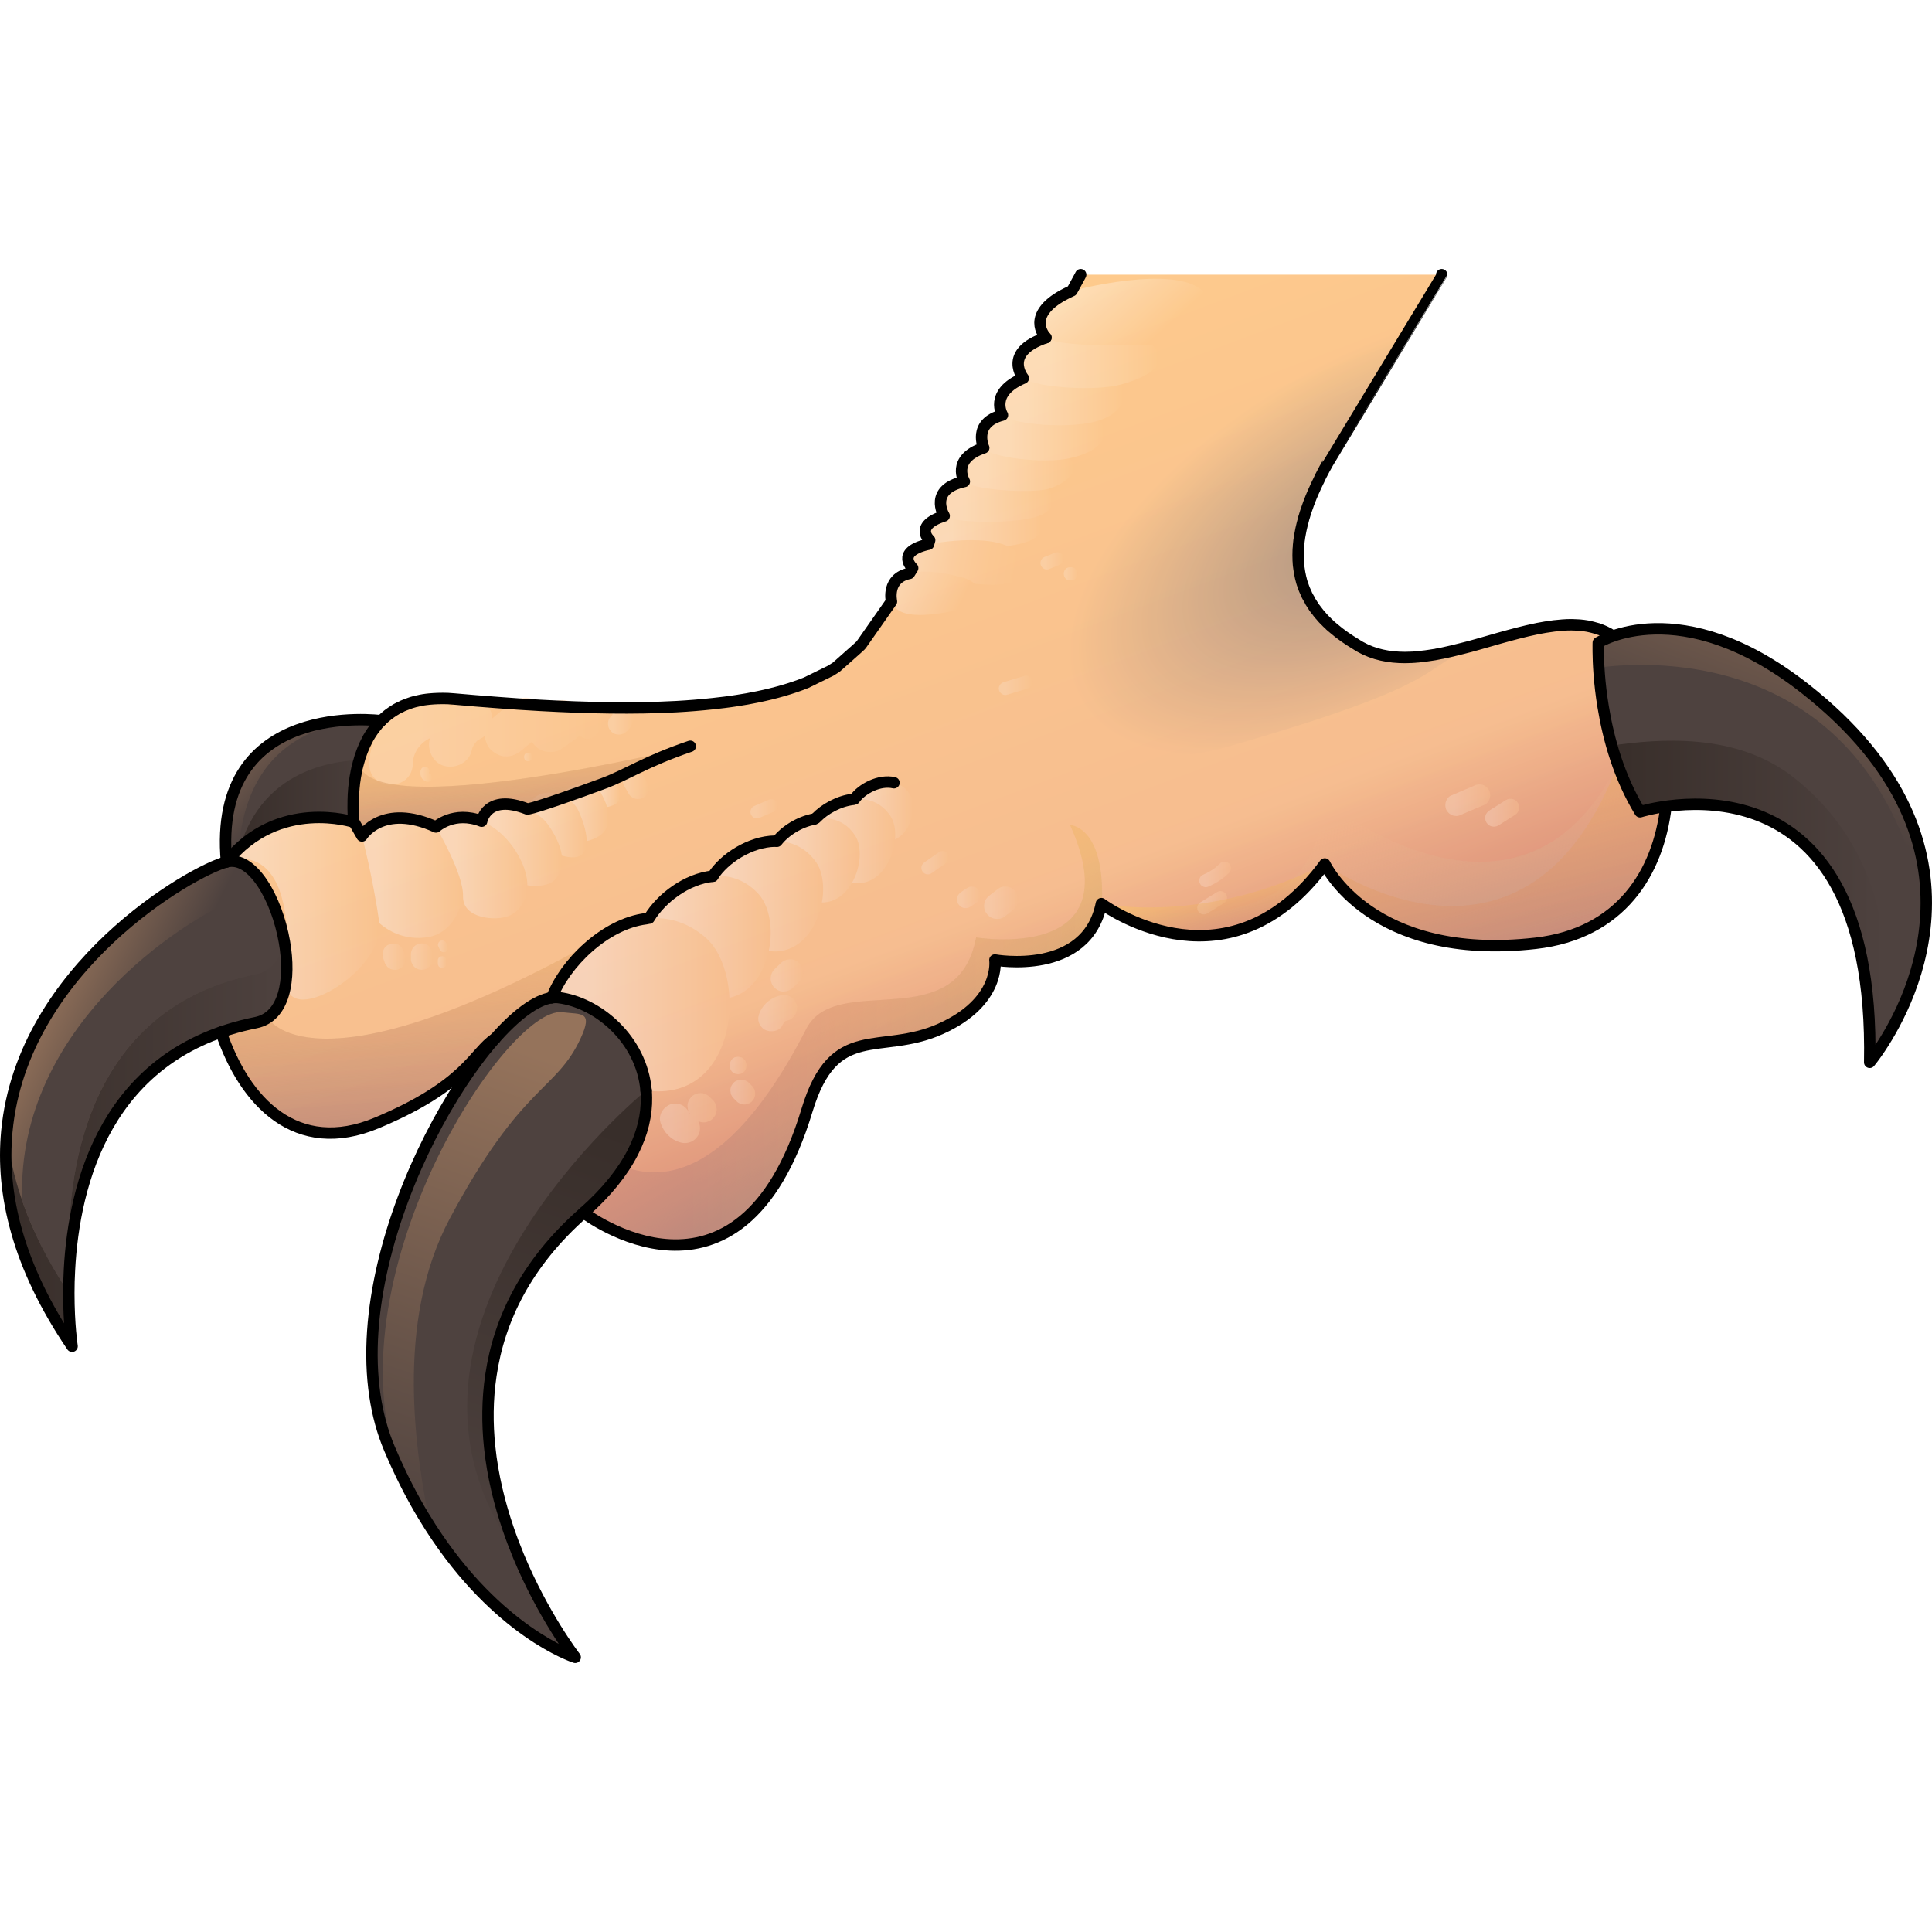 <?xml version="1.0" encoding="utf-8"?>
<!-- Created by: Science Figures, www.sciencefigures.org, Generator: Science Figures Editor -->
<svg version="1.1" id="Camada_1" xmlns="http://www.w3.org/2000/svg" xmlns:xlink="http://www.w3.org/1999/xlink" 
	 width="800px" height="800px" viewBox="0 0 169.379 122.215" enable-background="new 0 0 169.379 122.215"
	 xml:space="preserve">
<g>
	<linearGradient id="SVGID_1_" gradientUnits="userSpaceOnUse" x1="45.8" y1="116.549" x2="36.739" y2="100.487">
		<stop  offset="0" style="stop-color:#2B221D"/>
		<stop  offset="1" style="stop-color:#4E423F"/>
	</linearGradient>
	<path fill="url(#SVGID_1_)" d="M50.428,121.715c-0.206-0.065-6.815-2.258-12.672-11.383c-0.904-1.403-1.785-2.971-2.624-4.717
		v-0.004c-0.339-0.702-0.671-1.434-0.991-2.196c-0.618-1.461-1.03-3.013-1.27-4.622c9.427,19.952,10.018,10.662,10.056,4.481
		c0.263,2.532,0.866,4.954,1.617,7.154c0.263,0.778,0.549,1.529,0.847,2.25c0.015,0.038,0.023,0.069,0.034,0.092
		C47.595,118.012,50.321,121.574,50.428,121.715z"/>
	<linearGradient id="SVGID_2_" gradientUnits="userSpaceOnUse" x1="16.857" y1="50.072" x2="21.302" y2="54.028">
		<stop  offset="0" style="stop-color:#95735B"/>
		<stop  offset="1" style="stop-color:#4E423F"/>
	</linearGradient>
	<path fill="url(#SVGID_2_)" d="M24.284,56.491c-1.274,0.416-2.41,0.252-3.222-0.74c-0.614-0.747-1.041-1.968-1.205-3.771
		C21.61,51.522,23.304,53.707,24.284,56.491z"/>
	<linearGradient id="SVGID_3_" gradientUnits="userSpaceOnUse" x1="18.491" y1="38.538" x2="25.732" y2="44.984">
		<stop  offset="0" style="stop-color:#95735B"/>
		<stop  offset="1" style="stop-color:#4E423F"/>
	</linearGradient>
	<path fill="url(#SVGID_3_)" d="M31.026,48.475c0.004,0.019,0.004,0.027,0.004,0.027s-6.605-2.196-11.173,3.478
		c-1.319-14.384,13.568-12.375,13.568-12.375c-2.986,2.994-2.448,8.42-2.399,8.866C31.029,48.471,31.029,48.471,31.026,48.475z"/>
	<path fill="#4E423F" d="M34.015,45.154c-2.17,6.208-9.877,14.357-12.954,10.597c-0.042-0.336-0.08-0.69-0.107-1.064
		c-0.099-1.312-0.107-2.509-0.034-3.604c0.717-11.055,9.453-11.608,12.535-11.455h0.004C34.866,40.646,34.854,42.755,34.015,45.154z
		"/>
	<linearGradient id="SVGID_4_" gradientUnits="userSpaceOnUse" x1="20.872" y1="49.872" x2="34.015" y2="49.872">
		<stop  offset="0" style="stop-color:#382E2A"/>
		<stop  offset="1" style="stop-color:#4E423F"/>
	</linearGradient>
	<path fill="url(#SVGID_4_)" d="M34.015,45.154c-2.17,6.208-9.877,14.357-12.954,10.597c-0.042-0.336-0.08-0.69-0.107-1.064
		c-0.099-1.312-0.107-2.509-0.034-3.604c2.116-7.745,9.263-8.161,11.985-8.027h0.004C33.577,43.541,33.924,44.265,34.015,45.154z"/>
	<linearGradient id="SVGID_5_" gradientUnits="userSpaceOnUse" x1="93.203" y1="78.932" x2="84.924" y2="58.904">
		<stop  offset="0.193" style="stop-color:#D8AD82"/>
		<stop  offset="1" style="stop-color:#FFCC98"/>
	</linearGradient>
	<path fill="url(#SVGID_5_)" d="M146.055,47.11c-0.04,0.36-0.09,0.72-0.16,1.08c-0.06,0.35-0.13,0.7-0.21,1.04
		c-0.01,0.021-0.01,0.04-0.01,0.05c-0.08,0.32-0.17,0.64-0.26,0.95c-0.01,0.021-0.01,0.04-0.02,0.06c-0.1,0.34-0.22,0.67-0.34,0.99
		c-0.02,0.04-0.03,0.07-0.04,0.1c-0.12,0.3-0.25,0.6-0.39,0.88c-0.01,0.02-0.01,0.03-0.02,0.03c-0.15,0.32-0.31,0.63-0.49,0.93
		c-0.17,0.31-0.37,0.61-0.57,0.9c-0.4,0.58-0.86,1.13-1.38,1.63c-0.13,0.12-0.26,0.25-0.4,0.37c-0.15,0.13-0.31,0.27-0.47,0.4
		c-0.12,0.09-0.25,0.19-0.38,0.28c-0.6,0.44-1.25,0.82-1.97,1.15c-0.13,0.06-0.26,0.12-0.4,0.18c-0.23,0.1-0.47,0.19-0.72,0.27
		c-0.16,0.06-0.33,0.12-0.5,0.17c-0.07,0.02-0.15,0.04-0.23,0.07c-0.15,0.04-0.31,0.08-0.48,0.12c-0.16,0.04-0.34,0.08-0.51,0.12
		c-0.23,0.05-0.46,0.09-0.7,0.13c-0.25,0.04-0.51,0.08-0.78,0.11c-5.32,0.61-9.23-0.17-12.04-1.41c-0.22-0.09-0.43-0.19-0.63-0.29
		c-1.41-0.69-2.52-1.48-3.37-2.25c-0.13-0.11-0.24-0.21-0.35-0.32c-0.23-0.22-0.43-0.43-0.61-0.63c-0.09-0.09-0.16-0.17-0.24-0.26
		c-0.04-0.05-0.07-0.09-0.11-0.14c-0.08-0.09-0.16-0.19-0.23-0.28c-0.6-0.77-0.87-1.32-0.9-1.37c-8.27,11.23-18.7,4.1-19.53,3.51
		c-0.01-0.01-0.01-0.01-0.01-0.01c-0.03-0.02-0.05-0.03-0.05-0.03c-1.28,6.41-9.33,4.94-9.33,4.94s0.43,2.89-3.21,5.21
		c-0.45,0.29-0.97,0.57-1.56,0.83c-5.32,2.38-9.33-0.73-11.71,7.14c-5.89,19.51-19.58,8.97-19.58,8.97s0.8-2.35,1.51-5.19
		c1.05-4.16,1.9-9.38-0.23-9.82c-5.76-1.17-7.74-1.11-9.06-0.23c-0.06,0.04-0.13,0.09-0.19,0.14c-0.08,0.06-0.15,0.11-0.22,0.18
		c-0.22,0.17-0.42,0.38-0.64,0.62c-0.14,0.15-0.29,0.32-0.44,0.49c-0.05,0.05-0.09,0.1-0.14,0.16c-0.11,0.12-0.23,0.25-0.35,0.38
		c0,0.01-0.01,0.02-0.02,0.03c-0.14,0.14-0.28,0.29-0.42,0.44c-0.35,0.34-0.74,0.71-1.21,1.1c-0.14,0.12-0.28,0.23-0.43,0.35
		c-0.01,0-0.01,0.01-0.02,0.02c-0.15,0.11-0.3,0.22-0.46,0.33c-0.34,0.25-0.7,0.5-1.1,0.75c-0.2,0.12-0.4,0.25-0.62,0.37
		c-0.22,0.13-0.45,0.26-0.68,0.39c-0.18,0.1-0.36,0.19-0.54,0.29c-0.45,0.23-0.94,0.47-1.46,0.71c-0.22,0.11-0.45,0.21-0.68,0.31
		s-0.47,0.21-0.72,0.31c-1.48,0.62-2.84,0.9-4.09,0.9c-0.18,0-0.36-0.01-0.54-0.02c-0.2-0.01-0.39-0.03-0.58-0.06
		c-0.16-0.02-0.31-0.04-0.46-0.08c-0.14-0.02-0.28-0.05-0.41-0.09c-0.53-0.14-1.04-0.33-1.52-0.57c-0.15-0.07-0.29-0.15-0.44-0.23
		c-1.17-0.67-2.18-1.62-3.05-2.77c-0.11-0.14-0.22-0.29-0.32-0.44c-0.18-0.25-0.35-0.521-0.52-0.79c-0.12-0.2-0.24-0.41-0.35-0.62
		c-0.09-0.15-0.17-0.3-0.25-0.46c-0.44-0.86-0.82-1.78-1.14-2.73c-0.37-1.1-0.67-2.25-0.88-3.4c-0.85-4.65-0.39-9.35,1.36-11.521
		c4.57-5.67,11.17-3.479,11.17-3.479s0-0.01,0-0.021c0-0.01,0-0.01,0-0.01c0-0.03-0.01-0.09-0.02-0.17
		c-0.015-0.21-0.041-0.574-0.045-1.046c-0.001-0.157,0-0.326,0.005-0.503V46.6c0-0.09,0-0.18,0.01-0.27c0-0.09,0.01-0.19,0.01-0.29
		c0.01-0.07,0.01-0.14,0.02-0.22v-0.06c0.01-0.11,0.02-0.22,0.03-0.32v-0.01c0.01-0.06,0.01-0.12,0.02-0.18
		c0.01-0.07,0.02-0.14,0.02-0.21c0.02-0.11,0.03-0.21,0.05-0.32c0-0.01,0-0.01,0-0.02c0.02-0.13,0.04-0.27,0.07-0.4
		c0.01-0.06,0.02-0.11,0.03-0.17s0.02-0.13,0.04-0.19c0.03-0.13,0.06-0.26,0.09-0.39c0.01-0.05,0.02-0.1,0.04-0.15
		c0.02-0.08,0.04-0.17,0.07-0.25c0.02-0.09,0.05-0.17,0.07-0.25c0.01-0.05,0.03-0.09,0.04-0.14c0.02-0.06,0.05-0.13,0.07-0.19
		c0.02-0.07,0.04-0.13,0.07-0.2c0.03-0.08,0.06-0.15,0.09-0.23c0.12-0.31,0.26-0.61,0.42-0.9c0.06-0.11,0.12-0.22,0.18-0.32
		c0.01-0.02,0.02-0.03,0.03-0.05c0.15-0.24,0.31-0.48,0.49-0.7c0.04-0.05,0.09-0.11,0.14-0.17c0.04-0.06,0.09-0.11,0.14-0.16
		c0.11-0.13,0.24-0.26,0.37-0.38c0.11-0.1,0.22-0.2,0.34-0.29c0.05-0.05,0.11-0.1,0.17-0.14c0.16-0.12,0.33-0.23,0.5-0.34
		c0.01,0,0.01-0.01,0.02-0.01c0.12-0.08,0.24-0.14,0.37-0.21c0.07-0.03,0.15-0.07,0.22-0.1c0.03-0.01,0.06-0.03,0.09-0.05
		c0.05-0.03,0.11-0.05,0.16-0.07c0.14-0.06,0.3-0.12,0.45-0.17c0.15-0.06,0.31-0.1,0.48-0.15c0.18-0.04,0.36-0.08,0.54-0.12
		c0.14-0.03,0.29-0.05,0.44-0.07c0.08-0.01,0.17-0.02,0.26-0.03c0.5-0.05,1.04-0.07,1.63-0.05c0.01,0,0.01,0,0.02,0
		c0.18,0.01,0.36,0.03,0.55,0.04c1.26,0.11,2.52,0.22,3.79,0.31c1.26,0.1,2.52,0.18,3.77,0.25c4.15,0.23,8.2,0.31,11.91,0.11
		c1.1-0.06,2.17-0.14,3.21-0.26c0.35-0.03,0.69-0.07,1.03-0.12c0.34-0.04,0.67-0.08,1-0.14c0,0,0,0,0.01,0
		c0.65-0.1,1.28-0.21,1.9-0.34c1.55-0.32,2.98-0.73,4.25-1.24l2.14-1.05c0.17-0.1,0.33-0.2,0.49-0.31c2.08-1.84,2.14-1.9,2.19-1.97
		c0.41-0.5,0.87-1.13,1.37-1.87c0.17-0.25,0.34-0.5,0.53-0.77c0.12-0.18,0.25-0.37,0.37-0.56c0.12-0.18,0.25-0.37,0.37-0.57
		l0.01-0.01c0,0,0,0,0-0.01c0.5-0.76,1.02-1.58,1.56-2.46h0.01l0.29-0.47c0.4-0.66,0.82-1.35,1.25-2.06
		c0.08-0.13,0.16-0.26,0.24-0.39c0.41-0.69,0.84-1.4,1.26-2.12h0.01c0,0,0,0,0-0.01c0.58-0.99,1.18-1.99,1.77-3.01
		c0.57-0.98,1.14-1.97,1.7-2.95c0.56-0.97,1.11-1.93,1.64-2.87c0.63-1.1,1.24-2.19,1.83-3.24c0.7-1.24,1.37-2.44,1.98-3.55V6.01
		c0.87-1.55,1.65-2.95,2.28-4.1l0.17-0.3l0.02-0.04l0.54-0.99l0.04-0.08h31.65c0,0.01-0.01,0.03-0.03,0.05c0,0.01,0,0.02-0.02,0.03
		l-0.03,0.06l-0.13,0.23c-0.01,0.03-0.03,0.06-0.06,0.09c0,0.01-0.01,0.02-0.01,0.03l-0.08,0.14c-0.03,0.05-0.05,0.1-0.08,0.15
		c-0.03,0.06-0.07,0.12-0.11,0.18c-0.02,0.05-0.05,0.1-0.08,0.15c-0.07,0.11-0.14,0.23-0.21,0.36c-0.14,0.25-0.3,0.52-0.48,0.81
		c0,0.01-0.01,0.02-0.02,0.03c-0.06,0.12-0.13,0.24-0.21,0.37c-0.02,0.03-0.04,0.07-0.07,0.11c-0.05,0.1-0.11,0.2-0.18,0.31
		c-0.04,0.07-0.08,0.13-0.12,0.2c-0.1,0.17-0.21,0.36-0.32,0.54c-0.03,0.06-0.06,0.12-0.1,0.18c-0.08,0.13-0.16,0.26-0.24,0.4
		c-0.02,0.03-0.03,0.06-0.05,0.09c-0.04,0.07-0.08,0.14-0.12,0.21c-0.06,0.11-0.13,0.21-0.19,0.31c-0.89,1.51-1.96,3.27-3.18,5.23
		c-0.46,0.76-0.96,1.54-1.46,2.35c-0.03,0.03-0.05,0.07-0.07,0.1c-0.37,0.59-0.75,1.18-1.14,1.8c-0.08,0.12-0.15,0.24-0.23,0.37
		c-0.08,0.12-0.16,0.24-0.23,0.36c-0.04,0.07-0.08,0.13-0.12,0.2c-0.07,0.12-0.14,0.24-0.21,0.35c-0.02,0.04-0.04,0.07-0.06,0.1
		c-0.01,0.03-0.02,0.05-0.04,0.07c-0.01,0.02-0.02,0.04-0.03,0.06c-0.07,0.11-0.13,0.22-0.19,0.33c-0.02,0.04-0.04,0.08-0.07,0.13
		c-0.15,0.26-0.28,0.51-0.41,0.75c-0.08,0.15-0.15,0.29-0.23,0.44c-0.08,0.15-0.15,0.3-0.22,0.45c0,0,0,0.01-0.01,0.02
		c-0.09,0.18-0.18,0.37-0.26,0.55c-0.06,0.12-0.11,0.25-0.16,0.37c-0.04,0.09-0.08,0.19-0.12,0.28c-0.03,0.06-0.05,0.13-0.08,0.19
		c-0.07,0.18-0.14,0.36-0.21,0.54c-0.08,0.21-0.15,0.42-0.22,0.62c-0.06,0.17-0.11,0.35-0.16,0.52c-0.03,0.11-0.07,0.21-0.09,0.32
		c-0.04,0.11-0.07,0.23-0.09,0.34c-0.03,0.13-0.06,0.25-0.09,0.38c-0.02,0.05-0.03,0.1-0.03,0.14c-0.01,0.07-0.03,0.14-0.04,0.21
		c-0.03,0.15-0.06,0.29-0.08,0.43v0.05c-0.03,0.15-0.05,0.3-0.06,0.44c-0.02,0.11-0.02,0.23-0.03,0.34
		c-0.01,0.04-0.01,0.07-0.01,0.11c0,0.06-0.01,0.11-0.01,0.17c-0.01,0.15-0.01,0.31-0.01,0.46v0.01c0,0.14,0,0.28,0.01,0.42
		c0,0.05,0.01,0.11,0.01,0.16v0.04c0.01,0.1,0.02,0.2,0.03,0.31c0.01,0.06,0.01,0.11,0.02,0.17c0.01,0.09,0.03,0.18,0.04,0.27
		c0.02,0.12,0.04,0.25,0.07,0.37c0.07,0.32,0.15,0.63,0.26,0.93c0.02,0.05,0.04,0.11,0.06,0.16c0.06,0.17,0.14,0.35,0.22,0.52
		c0.07,0.16,0.15,0.32,0.25,0.48v0.01c0,0.01,0.01,0.02,0.02,0.03c0.07,0.14,0.15,0.28,0.24,0.41c0.01,0.02,0.03,0.05,0.05,0.07
		c0.1,0.16,0.22,0.33,0.34,0.48c0.12,0.16,0.24,0.32,0.38,0.47c0.13,0.15,0.27,0.3,0.42,0.45c0.1,0.11,0.21,0.22,0.33,0.32
		c0.12,0.12,0.25,0.23,0.38,0.34c0.59,0.51,1.26,0.97,2.01,1.42c0.01,0.01,0.02,0.01,0.03,0.02c0.09,0.06,0.19,0.11,0.28,0.17
		c1.19,0.67,2.52,0.93,3.93,0.93c0.22,0,0.45-0.01,0.68-0.02c0.04-0.01,0.09-0.01,0.13-0.01c0.07-0.01,0.15-0.01,0.22-0.02
		c0.06,0,0.11-0.01,0.17-0.01c0.05,0,0.1-0.01,0.15-0.021c0.14-0.01,0.28-0.03,0.42-0.05c0.12-0.01,0.23-0.03,0.35-0.05
		c0.17-0.02,0.35-0.05,0.52-0.08c0.03-0.01,0.07-0.01,0.1-0.02c0.12-0.02,0.24-0.04,0.36-0.07c0.04-0.01,0.08-0.01,0.12-0.02
		c0.08-0.02,0.15-0.03,0.23-0.05c0.09-0.02,0.18-0.04,0.27-0.06c0.13-0.03,0.26-0.06,0.4-0.09c0.29-0.07,0.59-0.14,0.89-0.22
		c0.45-0.11,0.9-0.24,1.35-0.36c0.65-0.18,1.31-0.37,1.96-0.56c1.08-0.3,2.15-0.59,3.18-0.8c0.01,0,0.02-0.01,0.03-0.01
		c0.26-0.05,0.52-0.1,0.78-0.14c0.25-0.04,0.51-0.08,0.76-0.11c0.25-0.03,0.5-0.05,0.74-0.07c0.25-0.02,0.5-0.03,0.75-0.03
		c0.1,0,0.21,0.01,0.31,0.01c0.14,0,0.28,0.01,0.42,0.02c0.24,0.02,0.47,0.05,0.7,0.09c0.08,0.02,0.16,0.04,0.23,0.05
		c0.16,0.04,0.31,0.07,0.46,0.12c0.07,0.021,0.15,0.04,0.22,0.06c0.03,0.01,0.06,0.02,0.09,0.04c0.11,0.03,0.22,0.07,0.33,0.12
		c0.15,0.06,0.29,0.13,0.44,0.21c0.07,0.03,0.14,0.07,0.2,0.11c0.06,0.04,0.12,0.07,0.18,0.11c0.01,0,0.02,0.01,0.03,0.02
		c0.02,0.01,0.03,0.02,0.05,0.03c0.39,0.26,0.76,0.57,1.1,0.95c0.16,0.18,0.32,0.37,0.47,0.57c0.11,0.14,0.22,0.3,0.32,0.45
		c0.14,0.2,0.28,0.4,0.4,0.62c0.08,0.13,0.16,0.27,0.24,0.42c0.24,0.43,0.47,0.9,0.67,1.39c0.08,0.2,0.16,0.4,0.24,0.6
		c0.14,0.37,0.27,0.76,0.4,1.16C146.065,41,146.405,44.11,146.055,47.11z"/>
	<linearGradient id="SVGID_6_" gradientUnits="userSpaceOnUse" x1="94.309" y1="85.04" x2="83.938" y2="57.383">
		<stop  offset="0.193" style="stop-color:#CF7A6E"/>
		<stop  offset="1" style="stop-color:#FFCC98"/>
	</linearGradient>
	<path fill="url(#SVGID_6_)" d="M145.933,47.237c-0.04,0.36-0.09,0.72-0.16,1.08c-0.06,0.35-0.13,0.7-0.21,1.04
		c-0.01,0.021-0.01,0.04-0.01,0.05c-0.08,0.32-0.17,0.64-0.26,0.95c-0.01,0.021-0.01,0.04-0.02,0.06c-0.1,0.34-0.22,0.67-0.34,0.99
		c-0.02,0.04-0.03,0.07-0.04,0.1c-0.12,0.3-0.25,0.6-0.39,0.88c-0.01,0.02-0.01,0.03-0.02,0.03c-0.15,0.32-0.31,0.63-0.49,0.93
		c-0.17,0.31-0.37,0.61-0.57,0.9c-0.4,0.58-0.86,1.13-1.38,1.63c-0.13,0.12-0.26,0.25-0.4,0.37c-0.15,0.13-0.31,0.27-0.47,0.4
		c-0.12,0.09-0.25,0.19-0.38,0.28c-0.6,0.44-1.25,0.82-1.97,1.15c-0.13,0.06-0.26,0.12-0.4,0.18c-0.23,0.1-0.47,0.19-0.72,0.27
		c-0.16,0.06-0.33,0.12-0.5,0.17c-0.07,0.02-0.15,0.04-0.23,0.07c-0.15,0.04-0.31,0.08-0.48,0.12c-0.16,0.04-0.34,0.08-0.51,0.12
		c-0.23,0.05-0.46,0.09-0.7,0.13c-0.25,0.04-0.51,0.08-0.78,0.11c-5.32,0.61-9.23-0.17-12.04-1.41c-0.22-0.09-0.43-0.19-0.63-0.29
		c-1.41-0.69-2.52-1.48-3.37-2.25c-0.13-0.11-0.24-0.21-0.35-0.32c-0.23-0.22-0.43-0.43-0.61-0.63c-0.09-0.09-0.16-0.17-0.24-0.26
		c-0.04-0.05-0.07-0.09-0.11-0.14c-0.08-0.09-0.16-0.19-0.23-0.28c-0.6-0.77-0.87-1.32-0.9-1.37c-8.27,11.23-18.7,4.1-19.53,3.51
		c-0.01-0.01-0.01-0.01-0.01-0.01c-0.03-0.02-0.05-0.03-0.05-0.03c-1.28,6.41-9.33,4.94-9.33,4.94s0.43,2.89-3.21,5.21
		c-0.45,0.29-0.97,0.57-1.56,0.83c-5.32,2.38-9.33-0.73-11.71,7.14c-5.89,19.51-19.58,8.97-19.58,8.97s0.8-2.35,1.51-5.19
		c1.05-4.16,1.9-9.38-0.23-9.82c-5.76-1.17-7.74-1.11-9.06-0.23c-0.06,0.04-0.13,0.09-0.19,0.14c-0.08,0.06-0.15,0.11-0.22,0.18
		c-0.22,0.17-0.42,0.38-0.64,0.62c-0.14,0.15-0.29,0.32-0.44,0.49c-0.05,0.05-0.09,0.1-0.14,0.16c-0.11,0.12-0.23,0.25-0.35,0.38
		c0,0.01-0.01,0.02-0.02,0.03c-0.14,0.14-0.28,0.29-0.42,0.44c-0.35,0.34-0.74,0.71-1.21,1.1c-0.14,0.12-0.28,0.23-0.43,0.35
		c-0.01,0-0.01,0.01-0.02,0.02c-0.15,0.11-0.3,0.22-0.46,0.33c-0.34,0.25-0.7,0.5-1.1,0.75c-0.2,0.12-0.4,0.25-0.62,0.37
		c-0.22,0.13-0.45,0.26-0.68,0.39c-0.18,0.1-0.36,0.19-0.54,0.29c-0.45,0.23-0.94,0.47-1.46,0.71c-0.22,0.11-0.45,0.21-0.68,0.31
		s-0.47,0.21-0.72,0.31c-1.48,0.62-2.84,0.9-4.09,0.9c-0.18,0-0.36-0.01-0.54-0.02c-0.2-0.01-0.39-0.03-0.58-0.06
		c-0.16-0.02-0.31-0.04-0.46-0.08c-0.14-0.02-0.28-0.05-0.41-0.09c-0.53-0.14-1.04-0.33-1.52-0.57c-0.15-0.07-0.29-0.15-0.44-0.23
		c-1.17-0.67-2.18-1.62-3.05-2.77c-0.11-0.14-0.22-0.29-0.32-0.44c-0.18-0.25-0.35-0.521-0.52-0.79c-0.12-0.2-0.24-0.41-0.35-0.62
		c-0.09-0.15-0.17-0.3-0.25-0.46c-0.44-0.86-0.82-1.78-1.14-2.73c-0.37-1.1-0.67-2.25-0.88-3.4c-0.85-4.65-0.39-9.35,1.36-11.521
		c4.57-5.67,11.17-3.479,11.17-3.479s0-0.01,0-0.021c0-0.01,0-0.01,0-0.01c0-0.03-0.01-0.09-0.02-0.17
		c-0.015-0.21-0.041-0.574-0.045-1.046c-0.001-0.157,0-0.326,0.005-0.503v-0.15c0-0.09,0-0.18,0.01-0.27c0-0.09,0.01-0.19,0.01-0.29
		c0.01-0.07,0.01-0.14,0.02-0.22v-0.06c0.01-0.11,0.02-0.22,0.03-0.32v-0.01c0.01-0.06,0.01-0.12,0.02-0.18
		c0.01-0.07,0.02-0.14,0.02-0.21c0.02-0.11,0.03-0.21,0.05-0.32c0-0.01,0-0.01,0-0.02c0.02-0.13,0.04-0.27,0.07-0.4
		c0.01-0.06,0.02-0.11,0.03-0.17s0.02-0.13,0.04-0.19c0.03-0.13,0.06-0.26,0.09-0.39c0.01-0.05,0.02-0.1,0.04-0.15
		c0.02-0.08,0.04-0.17,0.07-0.25c0.02-0.09,0.05-0.17,0.07-0.25c0.01-0.05,0.03-0.09,0.04-0.14c0.02-0.06,0.05-0.13,0.07-0.19
		c0.02-0.07,0.04-0.13,0.07-0.2c0.03-0.08,0.06-0.15,0.09-0.23c0.12-0.31,0.26-0.61,0.42-0.9c0.06-0.11,0.12-0.22,0.18-0.32
		c0.01-0.02,0.02-0.03,0.03-0.05c0.15-0.24,0.31-0.48,0.49-0.7c0.04-0.05,0.09-0.11,0.14-0.17c0.04-0.06,0.09-0.11,0.14-0.16
		c0.11-0.13,0.24-0.26,0.37-0.38c0.11-0.1,0.22-0.2,0.34-0.29c0.05-0.05,0.11-0.1,0.17-0.14c0.16-0.12,0.33-0.23,0.5-0.34
		c0.01,0,0.01-0.01,0.02-0.01c0.12-0.08,0.24-0.14,0.37-0.21c0.07-0.03,0.15-0.07,0.22-0.1c0.03-0.01,0.06-0.03,0.09-0.05
		c0.05-0.03,0.11-0.05,0.16-0.07c0.14-0.06,0.3-0.12,0.45-0.17c0.15-0.06,0.31-0.1,0.48-0.15c0.18-0.04,0.36-0.08,0.54-0.12
		c0.14-0.03,0.29-0.05,0.44-0.07c0.08-0.01,0.17-0.02,0.26-0.03c0.5-0.05,1.04-0.07,1.63-0.05c0.01,0,0.01,0,0.02,0
		c0.18,0.01,0.36,0.03,0.55,0.04c1.26,0.11,2.52,0.22,3.79,0.31c1.26,0.1,2.52,0.18,3.77,0.25c4.15,0.23,8.2,0.31,11.91,0.11
		c1.1-0.06,2.17-0.14,3.21-0.26c0.35-0.03,0.69-0.07,1.03-0.12c0.34-0.04,0.67-0.08,1-0.14c0,0,0,0,0.01,0
		c0.65-0.1,1.28-0.21,1.9-0.34c1.55-0.32,2.98-0.73,4.25-1.24l2.14-1.05c0.17-0.1,0.33-0.2,0.49-0.31c2.08-1.84,2.14-1.9,2.19-1.97
		c0.41-0.5,0.87-1.13,1.37-1.87c0.17-0.25,0.34-0.5,0.53-0.77c0.12-0.18,0.25-0.37,0.37-0.56c0.12-0.18,0.25-0.37,0.37-0.57
		l0.01-0.01c0,0,0,0,0-0.01c0.5-0.76,1.02-1.58,1.56-2.46h0.01l0.29-0.47c0.4-0.66,0.82-1.35,1.25-2.06
		c0.08-0.13,0.16-0.26,0.24-0.39c0.41-0.69,0.84-1.4,1.26-2.12h0.01c0,0,0,0,0-0.01c0.58-0.99,1.18-1.99,1.77-3.01
		c0.57-0.98,1.14-1.97,1.7-2.95c0.56-0.97,1.11-1.93,1.64-2.87c0.63-1.1,1.24-2.19,1.83-3.24c0.7-1.24,1.37-2.44,1.98-3.55v-0.01
		c0.87-1.55,1.65-2.95,2.28-4.1l0.17-0.3l0.02-0.04l0.54-0.99l0.04-0.08h31.64c0,0.01-0.01,0.03-0.02,0.05c0,0.01,0,0.02-0.02,0.03
		c-0.01,0.02-0.02,0.04-0.03,0.06c-0.05,0.09-0.12,0.2-0.19,0.32c0,0.01-0.01,0.02-0.01,0.03l-0.08,0.14
		c-0.06,0.1-0.12,0.21-0.19,0.33c-0.02,0.05-0.05,0.1-0.08,0.15c-0.07,0.11-0.14,0.23-0.21,0.36c-0.14,0.25-0.3,0.52-0.48,0.81
		c0,0.01,0,0.02-0.01,0.03h-0.01c-0.06,0.12-0.13,0.24-0.21,0.37c-0.02,0.04-0.04,0.07-0.06,0.11h-0.01
		c-0.05,0.1-0.11,0.2-0.18,0.31v0.01c-0.04,0.06-0.07,0.12-0.12,0.19c-0.04,0.08-0.09,0.16-0.14,0.25
		c-0.03,0.06-0.07,0.13-0.11,0.19c-0.02,0.03-0.04,0.06-0.07,0.1c-0.03,0.06-0.06,0.12-0.1,0.18c-0.07,0.13-0.15,0.26-0.23,0.4
		h-0.01c-0.02,0.03-0.03,0.06-0.05,0.09c-0.04,0.07-0.08,0.14-0.12,0.21c-0.06,0.11-0.13,0.21-0.19,0.31
		c-0.89,1.51-1.96,3.27-3.18,5.23c-0.46,0.76-0.96,1.54-1.46,2.35c-0.03,0.03-0.05,0.07-0.07,0.1c-0.37,0.59-0.75,1.18-1.14,1.8
		c-0.08,0.12-0.15,0.24-0.23,0.37c-0.07,0.12-0.15,0.24-0.22,0.36h-0.01c-0.04,0.07-0.08,0.13-0.12,0.2
		c-0.07,0.12-0.14,0.24-0.21,0.35c-0.03,0.06-0.06,0.11-0.1,0.17c-0.01,0.02-0.02,0.04-0.03,0.06c-0.06,0.11-0.12,0.22-0.19,0.33
		c-0.02,0.04-0.04,0.08-0.07,0.13c-0.15,0.26-0.28,0.51-0.41,0.75c-0.15,0.3-0.29,0.59-0.43,0.87c-0.01,0-0.02,0.01-0.02,0.02
		c0,0,0,0.01-0.01,0.02c-0.02,0.05-0.05,0.09-0.06,0.14c-0.07,0.14-0.14,0.27-0.2,0.41c-0.06,0.12-0.11,0.25-0.16,0.37
		c-0.04,0.09-0.08,0.19-0.12,0.28c-0.03,0.07-0.06,0.13-0.08,0.19c-0.07,0.18-0.14,0.36-0.21,0.54c-0.08,0.21-0.15,0.42-0.22,0.62
		c-0.06,0.17-0.11,0.35-0.16,0.52c-0.01,0.03-0.02,0.05-0.03,0.08c-0.02,0.08-0.04,0.16-0.06,0.24c-0.04,0.11-0.07,0.23-0.09,0.34
		c-0.03,0.13-0.06,0.25-0.09,0.38c-0.02,0.05-0.03,0.1-0.03,0.14c-0.02,0.07-0.03,0.14-0.04,0.21c-0.03,0.15-0.06,0.29-0.08,0.43
		v0.05c-0.04,0.26-0.07,0.52-0.09,0.78c-0.02,0.25-0.03,0.5-0.03,0.74v0.01c0,0.14,0,0.28,0.01,0.42v0.08c0,0.03,0,0.05,0.01,0.08
		v0.04c0.01,0.1,0.02,0.2,0.03,0.31v0.04c0.01,0.04,0.01,0.09,0.02,0.13c0.01,0.09,0.03,0.18,0.04,0.27
		c0.02,0.13,0.04,0.25,0.07,0.37c0.02,0.11,0.05,0.23,0.08,0.35c0.02,0.07,0.04,0.14,0.05,0.2c0.04,0.13,0.08,0.26,0.13,0.38
		c0.02,0.05,0.04,0.11,0.06,0.16c0.02,0.06,0.04,0.12,0.06,0.17c0.05,0.12,0.1,0.23,0.16,0.35c0.02,0.05,0.04,0.11,0.07,0.16v0.01
		c0.09,0.18,0.19,0.36,0.29,0.53c0.05,0.08,0.1,0.16,0.15,0.23c0.01,0.02,0.03,0.05,0.05,0.07c0.04,0.08,0.09,0.15,0.14,0.23
		c0.04,0.05,0.08,0.1,0.12,0.15c0.05,0.08,0.12,0.16,0.19,0.25c0.08,0.11,0.17,0.22,0.27,0.32c0.05,0.07,0.11,0.13,0.17,0.2
		c0.07,0.07,0.14,0.15,0.22,0.23c0.01,0.01,0.02,0.02,0.03,0.02c0.08,0.09,0.16,0.16,0.24,0.24c0.03,0.03,0.06,0.06,0.09,0.08
		c0.12,0.12,0.25,0.23,0.38,0.34c0.59,0.51,1.26,0.97,2.01,1.42c0.01,0.01,0.02,0.01,0.03,0.02c0.09,0.06,0.19,0.11,0.28,0.17
		c1.19,0.67,2.52,0.93,3.93,0.93c0.22,0,0.45-0.01,0.68-0.02c0.04-0.01,0.09-0.01,0.13-0.01c0.07-0.01,0.15-0.01,0.22-0.02
		c0.15-0.01,0.31-0.03,0.47-0.05c0.09-0.01,0.18-0.02,0.27-0.03c0.12-0.01,0.23-0.03,0.35-0.05c0.17-0.02,0.34-0.05,0.52-0.08
		c0.03-0.01,0.07-0.01,0.1-0.02c0.12-0.02,0.24-0.04,0.36-0.07c0.11-0.02,0.23-0.04,0.35-0.07c0.09-0.02,0.18-0.04,0.27-0.06
		c0.13-0.03,0.26-0.06,0.4-0.09c0.29-0.07,0.59-0.14,0.89-0.22c0.45-0.11,0.9-0.24,1.35-0.36c0.65-0.18,1.31-0.37,1.96-0.56
		c1.08-0.3,2.15-0.59,3.18-0.8c0.01,0,0.02-0.01,0.03-0.01c0.26-0.05,0.52-0.1,0.78-0.14c0.25-0.04,0.51-0.08,0.76-0.11
		c0.25-0.03,0.5-0.05,0.74-0.07c0.25-0.02,0.5-0.03,0.75-0.03c0.1,0,0.21,0.01,0.31,0.01c0.14,0,0.28,0.01,0.42,0.02
		c0.24,0.02,0.47,0.05,0.7,0.09c0.08,0.02,0.16,0.04,0.23,0.05c0.16,0.04,0.31,0.07,0.46,0.12c0.07,0.021,0.15,0.04,0.22,0.06
		c0.03,0.01,0.06,0.02,0.09,0.04c0.11,0.03,0.22,0.07,0.33,0.12c0.15,0.06,0.29,0.13,0.44,0.21c0.07,0.03,0.14,0.07,0.2,0.11
		c0.06,0.04,0.12,0.07,0.18,0.11c0.01,0,0.02,0.01,0.03,0.02c0.02,0.01,0.03,0.02,0.05,0.03c0.39,0.26,0.76,0.57,1.1,0.95
		c0.16,0.18,0.32,0.37,0.47,0.57c0.11,0.14,0.22,0.3,0.32,0.45c0.14,0.2,0.28,0.4,0.4,0.62c0.08,0.13,0.16,0.27,0.24,0.42
		c0.24,0.43,0.47,0.9,0.67,1.39c0.08,0.2,0.16,0.4,0.24,0.6c0.14,0.37,0.27,0.76,0.4,1.16
		C145.943,41.127,146.283,44.237,145.933,47.237z"/>
	<linearGradient id="SVGID_7_" gradientUnits="userSpaceOnUse" x1="36.563" y1="81.403" x2="34.55" y2="54.678">
		<stop  offset="0.193" style="stop-color:#AF9B8C"/>
		<stop  offset="1" style="stop-color:#FFCC98;stop-opacity:0"/>
	</linearGradient>
	<path fill="url(#SVGID_7_)" d="M51.607,59.21c-0.114,0.137-0.221,0.29-0.305,0.461c-1.342,1.255-2.368,2.776-2.845,4.202
		c-1.388,0.145-3.188,1.476-5.072,3.615c-1.861,1.228-2.437,4.058-10.342,7.371c-8.359,3.501-13.164-3.871-14.544-11.36l4.976,2.143
		C23.475,65.643,27.216,72.671,51.607,59.21z"/>
	<path fill="#4E423F" d="M56.674,72.633c0.057,3.001-1.43,6.509-5.51,10.098c-5.072,4.458-7.409,9.415-8.126,14.258
		c-0.32,2.136-0.324,4.248-0.111,6.284c0.263,2.532,0.866,4.954,1.617,7.154c0.263,0.778,0.549,1.529,0.847,2.25
		c0.015,0.038,0.023,0.069,0.034,0.092c2.17,5.243,4.896,8.805,5.003,8.946c-0.206-0.065-6.815-2.258-12.672-11.383
		c-0.904-1.403-1.785-2.971-2.624-4.717v-0.004c-0.339-0.702-0.671-1.434-0.991-2.196c-0.618-1.461-1.03-3.013-1.27-4.622
		c-1.651-11.028,4.824-24.852,10.514-31.304l0.004-0.008c1.884-2.136,3.68-3.463,5.068-3.607c0.099-0.008,0.194-0.011,0.29-0.011
		c0.072,0,0.149,0.004,0.221,0.015c3.447,0.431,7.28,3.657,7.676,8.142c0,0,0,0.023,0.004,0.069c0.015,0.149,0.023,0.297,0.023,0.45
		C56.671,72.568,56.674,72.599,56.674,72.633z"/>
	<linearGradient id="SVGID_8_" gradientUnits="userSpaceOnUse" x1="46.65" y1="68.755" x2="32.282" y2="110.199">
		<stop  offset="0" style="stop-color:#95735B"/>
		<stop  offset="1" style="stop-color:#4E423F"/>
	</linearGradient>
	<path fill="url(#SVGID_8_)" d="M37.756,110.332c-0.904-1.403-1.785-2.971-2.624-4.717v-0.004
		c-6.574-16.84,9.281-41.066,14.166-40.452c1.678,0.209,2.728-0.132,1.6,2.301c-2.159,4.655-5.125,3.935-11.44,15.742
		C34.581,92.319,36.428,103.917,37.756,110.332z"/>
	<linearGradient id="SVGID_9_" gradientUnits="userSpaceOnUse" x1="36.563" y1="81.403" x2="34.55" y2="54.678">
		<stop  offset="0.193" style="stop-color:#CF7A6E"/>
		<stop  offset="1" style="stop-color:#F9C45C"/>
	</linearGradient>
	<path opacity="0.4" fill="url(#SVGID_9_)" d="M51.607,59.21c-0.114,0.137-0.221,0.29-0.305,0.461
		c-1.342,1.255-2.368,2.776-2.845,4.202c-1.388,0.145-3.188,1.476-5.072,3.615c-1.861,1.228-2.437,4.058-10.342,7.371
		c-8.359,3.501-13.164-3.871-14.544-11.36l4.976,2.143C23.475,65.643,27.216,72.671,51.607,59.21z"/>
	<linearGradient id="SVGID_10_" gradientUnits="userSpaceOnUse" x1="0.5" y1="73.182" x2="25.143" y2="73.182">
		<stop  offset="0" style="stop-color:#382E2A"/>
		<stop  offset="1" style="stop-color:#4E423F"/>
	</linearGradient>
	<path fill="url(#SVGID_10_)" d="M22.426,66.074c-1.087,0.217-2.101,0.496-3.051,0.827C8.858,70.578,6.452,80.824,6.09,87.73
		c-0.042,0.725-0.057,1.411-0.057,2.048c-0.004,2.795,0.286,4.667,0.286,4.667c-4.793-7.066-6.235-13.381-5.72-18.842
		c1.358-14.35,16.215-22.827,19.258-23.624c1.754-0.458,3.447,1.727,4.427,4.511c0.282,0.805,0.503,1.655,0.652,2.509
		C25.508,62.276,24.966,65.567,22.426,66.074z"/>
	<linearGradient id="SVGID_11_" gradientUnits="userSpaceOnUse" x1="2.478" y1="65.605" x2="11.95" y2="70.272">
		<stop  offset="0" style="stop-color:#95735B"/>
		<stop  offset="1" style="stop-color:#4E423F"/>
	</linearGradient>
	<path fill="url(#SVGID_11_)" d="M24.936,59c-0.343,1.464-1.133,2.559-2.509,2.833C6.437,65.033,5.747,81.423,6.09,87.73
		c0.084,1.537,0.229,2.475,0.229,2.475c-0.095-0.145-0.194-0.286-0.286-0.427c-1.865-2.814-3.199-5.51-4.084-8.081
		c-0.736-2.12-1.171-4.153-1.35-6.094c1.358-14.35,16.215-22.827,19.258-23.624c1.842-0.481,3.619,1.956,4.568,4.938
		C24.642,57.593,24.814,58.295,24.936,59z"/>
	<path fill="#4E423F" d="M24.936,59c-0.343,1.464-1.133,2.559-2.509,2.833C6.437,65.033,5.747,81.423,6.09,87.73
		c0.084,1.537,0.229,2.475,0.229,2.475c-0.095-0.145-0.194-0.286-0.286-0.427c-1.865-2.814-3.199-5.51-4.084-8.081
		c-0.042-1.033-0.011-2.04,0.08-3.016c1.358-14.35,16.215-22.827,19.258-23.624c1.129-0.297,2.235,0.507,3.138,1.861
		C24.642,57.593,24.814,58.295,24.936,59z"/>
	<linearGradient id="SVGID_12_" gradientUnits="userSpaceOnUse" x1="125.73" y1="67.117" x2="121.062" y2="47.486">
		<stop  offset="0.193" style="stop-color:#AF9B8C"/>
		<stop  offset="1" style="stop-color:#FFCC98;stop-opacity:0"/>
	</linearGradient>
	<path fill="url(#SVGID_12_)" d="M134.624,59.118c-14.464,1.648-18.48-6.956-18.48-6.956c-8.256,11.242-18.701,4.111-19.532,3.516
		c0.484,0.118,19.303,4.729,19.303-9.213c0,0,17.4,14.334,26-3.257c1.274-2.608,2.376-4.145,3.325-4.874
		C147.639,46.126,145.995,57.822,134.624,59.118z"/>
	<linearGradient id="SVGID_13_" gradientUnits="userSpaceOnUse" x1="135.459" y1="65.196" x2="130.474" y2="44.231">
		<stop  offset="0.193" style="stop-color:#CF7A6E"/>
		<stop  offset="1" style="stop-color:#F9C45C"/>
	</linearGradient>
	<path opacity="0.4" fill="url(#SVGID_13_)" d="M134.624,59.118c-14.258,1.625-18.361-6.711-18.476-6.952
		c0.305,0.214,17.744,12.47,25.767-8.958c1.201-3.207,2.162-5.114,2.932-6.029c0.141,0.374,0.271,0.759,0.393,1.155
		C147.639,46.126,145.995,57.822,134.624,59.118z"/>
	<path fill="#4E423F" d="M168.845,56.701c0,0.004,0,0.004,0,0.012c-0.324,5.651-2.971,10.09-4.244,11.924
		c-0.412,0.595-0.683,0.915-0.683,0.915c0.435-22.663-12.504-23.189-17.862-22.438c-1.392,0.195-2.273,0.473-2.273,0.473
		c-1.853-3.032-2.776-6.414-3.23-9.183c-0.355-2.136-0.427-3.905-0.435-4.866c-0.008-0.499,0.004-0.778,0.004-0.778
		s0.446-0.282,1.281-0.58c2.524-0.881,8.618-1.853,16.84,4.607C167.023,43.682,169.185,50.843,168.845,56.701z"/>
	<linearGradient id="SVGID_14_" gradientUnits="userSpaceOnUse" x1="163.5" y1="21.927" x2="154.164" y2="45.539">
		<stop  offset="0" style="stop-color:#95735B"/>
		<stop  offset="1" style="stop-color:#4E423F"/>
	</linearGradient>
	<path fill="url(#SVGID_14_)" d="M140.123,32.76c0,0,7.173-4.576,18.121,4.027c8.778,6.895,10.941,14.056,10.601,19.914
		c-4.584-23.468-23.982-22.377-28.68-21.755L140.123,32.76z"/>
	<linearGradient id="SVGID_15_" gradientUnits="userSpaceOnUse" x1="141.301" y1="55.453" x2="165.349" y2="55.453">
		<stop  offset="0" style="stop-color:#382E2A"/>
		<stop  offset="1" style="stop-color:#4E423F"/>
	</linearGradient>
	<path fill="url(#SVGID_15_)" d="M141.301,41.775c4.05-0.568,10.857-1.201,15.936,2.791c11.425,8.981,7.47,23.677,7.367,24.062
		c-0.004,0.004-0.004,0.008-0.004,0.008c-0.412,0.595-0.683,0.915-0.683,0.915c0.549-28.555-20.135-21.965-20.135-21.965
		L141.301,41.775z"/>
	<linearGradient id="SVGID_16_" gradientUnits="userSpaceOnUse" x1="74.588" y1="47.571" x2="80.058" y2="47.571">
		<stop  offset="0.193" style="stop-color:#FFE4CC"/>
		<stop  offset="1" style="stop-color:#FFCC98"/>
	</linearGradient>
	<path fill="url(#SVGID_16_)" d="M79.767,46.037c0.912,1.388-0.39,5.03-2.956,3.913c0,0-2.305-1.303-2.221-2.673
		C74.683,45.757,78.233,43.701,79.767,46.037z"/>
	<linearGradient id="SVGID_17_" gradientUnits="userSpaceOnUse" x1="52.267" y1="45.915" x2="54.363" y2="45.915">
		<stop  offset="0.193" style="stop-color:#FFE4CC"/>
		<stop  offset="1" style="stop-color:#FFCC98"/>
	</linearGradient>
	<path fill="url(#SVGID_17_)" d="M52.36,45.19c0.219-0.597,1.33-0.7,1.565-0.296c0.236,0.404,1.09,1.837-0.515,2.238
		C51.804,47.533,52.36,45.19,52.36,45.19z"/>
	<linearGradient id="SVGID_18_" gradientUnits="userSpaceOnUse" x1="49.109" y1="47.678" x2="53.385" y2="47.678">
		<stop  offset="0.193" style="stop-color:#FFE4CC"/>
		<stop  offset="1" style="stop-color:#FFCC98"/>
	</linearGradient>
	<path fill="url(#SVGID_18_)" d="M49.298,46.2c0.447-1.217,2.712-1.427,3.193-0.603c0.48,0.824,2.224,3.747-1.051,4.564
		S49.298,46.2,49.298,46.2z"/>
	<linearGradient id="SVGID_19_" gradientUnits="userSpaceOnUse" x1="70.686" y1="50.16" x2="78.49" y2="50.16">
		<stop  offset="0.193" style="stop-color:#FFE4CC"/>
		<stop  offset="1" style="stop-color:#FFCC98"/>
	</linearGradient>
	<path fill="url(#SVGID_19_)" d="M78.075,47.972c1.301,1.98-0.557,7.176-4.217,5.583c0,0-3.288-1.859-3.169-3.814
		C70.821,47.572,75.886,44.64,78.075,47.972z"/>
	<linearGradient id="SVGID_20_" gradientUnits="userSpaceOnUse" x1="67.571" y1="51.846" x2="75.374" y2="51.846">
		<stop  offset="0.193" style="stop-color:#FFE4CC"/>
		<stop  offset="1" style="stop-color:#FFCC98"/>
	</linearGradient>
	<path fill="url(#SVGID_20_)" d="M74.96,49.657c1.301,1.98-0.557,7.176-4.217,5.583c0,0-3.288-1.859-3.169-3.814
		C67.706,49.257,72.77,46.325,74.96,49.657z"/>
	<linearGradient id="SVGID_21_" gradientUnits="userSpaceOnUse" x1="61.975" y1="54.996" x2="72.167" y2="54.996">
		<stop  offset="0.193" style="stop-color:#FFE4CC"/>
		<stop  offset="1" style="stop-color:#FFCC98"/>
	</linearGradient>
	<path fill="url(#SVGID_21_)" d="M71.511,51.952c1.829,2.502-0.258,9.414-5.146,7.571c0,0-4.418-2.214-4.391-4.776
		C62.005,51.904,68.431,47.74,71.511,51.952z"/>
	<linearGradient id="SVGID_22_" gradientUnits="userSpaceOnUse" x1="81.447" y1="80.198" x2="64.149" y2="50.545">
		<stop  offset="0.193" style="stop-color:#AF9B8C"/>
		<stop  offset="0.677" style="stop-color:#FFCC98;stop-opacity:0"/>
	</linearGradient>
	<path fill="url(#SVGID_22_)" d="M96.604,55.675c-0.031-0.023-0.046-0.034-0.046-0.034c-1.281,6.406-9.335,4.942-9.335,4.942
		s0.549,3.661-4.771,6.04c-5.32,2.379-9.324-0.732-11.703,7.139c-5.895,19.505-19.586,8.969-19.586,8.969s0.801-2.349,1.514-5.19
		c2.822,2.128,9.888,4.927,18.007-10.918c2.627-5.125,13.244,0.793,14.891-8.023c0,0,13.728,2.296,8.237-9.85
		C93.813,48.75,96.89,48.799,96.604,55.675z"/>
	<linearGradient id="SVGID_23_" gradientUnits="userSpaceOnUse" x1="51.164" y1="67.161" x2="96.623" y2="67.161">
		<stop  offset="0.193" style="stop-color:#CF7A6E"/>
		<stop  offset="1" style="stop-color:#F9C45C"/>
	</linearGradient>
	<path opacity="0.4" fill="url(#SVGID_23_)" d="M96.604,55.675c-0.031-0.023-0.046-0.034-0.046-0.034
		c-1.281,6.406-9.335,4.942-9.335,4.942s0.549,3.661-4.771,6.04c-5.32,2.379-9.324-0.732-11.703,7.139
		c-5.895,19.505-19.586,8.969-19.586,8.969s0.801-2.349,1.514-5.19c2.822,2.128,9.888,4.927,18.007-10.918
		c2.627-5.125,13.244,0.793,14.891-8.023c0,0,13.728,2.296,8.237-9.85C93.813,48.75,96.89,48.799,96.604,55.675z"/>
	<linearGradient id="SVGID_24_" gradientUnits="userSpaceOnUse" x1="56.276" y1="58.6" x2="67.568" y2="58.6">
		<stop  offset="0.193" style="stop-color:#FFE4CC"/>
		<stop  offset="1" style="stop-color:#FFCC98"/>
	</linearGradient>
	<path fill="url(#SVGID_24_)" d="M66.49,54.786c2.343,2.537,0.911,10.454-4.734,9.036c0,0-5.172-1.89-5.467-4.73
		C55.961,55.94,62.545,50.515,66.49,54.786z"/>
	<linearGradient id="SVGID_25_" gradientUnits="userSpaceOnUse" x1="48.457" y1="64.502" x2="63.966" y2="64.502">
		<stop  offset="0.193" style="stop-color:#FFE4CC"/>
		<stop  offset="1" style="stop-color:#FFCC98"/>
	</linearGradient>
	<path fill="url(#SVGID_25_)" d="M56.644,72.019c-0.397-4.484-4.229-7.711-7.676-8.142c-0.072-0.011-0.149-0.015-0.221-0.015
		c-0.095,0-0.191,0.004-0.29,0.011c0.477-1.426,1.502-2.948,2.845-4.202c2.814-2.635,7.028-4.103,10.548-1.06
		C65.533,61.795,64.778,73.113,56.644,72.019z"/>
	<linearGradient id="SVGID_26_" gradientUnits="userSpaceOnUse" x1="53.262" y1="75.239" x2="40.315" y2="112.588">
		<stop  offset="0" style="stop-color:#382E2A"/>
		<stop  offset="1" style="stop-color:#4E423F"/>
	</linearGradient>
	<path fill="url(#SVGID_26_)" d="M56.674,72.633c0.057,3.001-1.43,6.509-5.51,10.098c-11.108,9.766-9.091,21.92-5.739,30.038
		c-14.586-19.772,11.219-40.75,11.219-40.75s0,0.023,0.004,0.069c0.004,0.084,0.011,0.236,0.023,0.45
		C56.671,72.568,56.674,72.599,56.674,72.633z"/>
	<linearGradient id="SVGID_27_" gradientUnits="userSpaceOnUse" x1="46.227" y1="48.749" x2="51.441" y2="48.749">
		<stop  offset="0.193" style="stop-color:#FFE4CC"/>
		<stop  offset="1" style="stop-color:#FFCC98"/>
	</linearGradient>
	<path fill="url(#SVGID_27_)" d="M46.236,47.346c0.901-2.505,3.784-1.202,4.402,0c0.618,1.202,1.983,5.046-1.377,4.085
		S46.236,47.346,46.236,47.346z"/>
	<linearGradient id="SVGID_28_" gradientUnits="userSpaceOnUse" x1="42.001" y1="50.492" x2="49.298" y2="50.492">
		<stop  offset="0.193" style="stop-color:#FFE4CC"/>
		<stop  offset="1" style="stop-color:#FFCC98"/>
	</linearGradient>
	<path fill="url(#SVGID_28_)" d="M42.231,48.414c0.834-2.749,4.704-1.176,5.711,0.162c1.007,1.338,2.114,3.661,0.65,5.026
		C47.089,55.002,40.723,53.386,42.231,48.414z"/>
	<linearGradient id="SVGID_29_" gradientUnits="userSpaceOnUse" x1="30.997" y1="53.377" x2="40.703" y2="53.377">
		<stop  offset="0.193" style="stop-color:#FFE4CC"/>
		<stop  offset="1" style="stop-color:#FFCC98"/>
	</linearGradient>
	<path fill="url(#SVGID_29_)" d="M37.39,58.6c4.667-0.593,4.808-10.473-2.197-10.493C28.189,48.087,30.663,59.455,37.39,58.6z"/>
	<linearGradient id="SVGID_30_" gradientUnits="userSpaceOnUse" x1="38.225" y1="52.503" x2="46.236" y2="52.503">
		<stop  offset="0.193" style="stop-color:#FFE4CC"/>
		<stop  offset="1" style="stop-color:#FFCC98"/>
	</linearGradient>
	<path fill="url(#SVGID_30_)" d="M38.225,48.921c2.231-1.791,5.434-0.602,7.173,2.419c1.739,3.02,0.413,4.875-0.755,5.366
		c-1.167,0.491-4.102,0.265-4.047-1.709C40.653,53.022,38.225,48.921,38.225,48.921z"/>
	<linearGradient id="SVGID_31_" gradientUnits="userSpaceOnUse" x1="19.856" y1="56.066" x2="33.291" y2="56.066">
		<stop  offset="0.193" style="stop-color:#FFE4CC"/>
		<stop  offset="1" style="stop-color:#FFCC98"/>
	</linearGradient>
	<path fill="url(#SVGID_31_)" d="M25.103,62.15c0.984-13.007-5.247-10.17-5.247-10.17c4.568-5.674,11.173-3.478,11.173-3.478
		s0-0.008-0.004-0.027c0.343,0.522,0.572,0.995,0.709,1.232c0,0,0.942,3.554,1.529,7.646C33.851,61.444,24.737,67.027,25.103,62.15z
		"/>
	<linearGradient id="SVGID_32_" gradientUnits="userSpaceOnUse" x1="109.199" y1="20.691" x2="120.999" y2="20.691">
		<stop  offset="0.193" style="stop-color:#CF7A6E"/>
		<stop  offset="1" style="stop-color:#F9C45C"/>
	</linearGradient>
	<path opacity="0.4" fill="url(#SVGID_32_)" d="M120.999,9.35c-0.351,0.576-0.721,1.178-1.106,1.796
		c-0.465,0.751-0.953,1.533-1.461,2.341c-0.202,0.038-0.404,0.088-0.606,0.141c0.13,0.065,0.252,0.145,0.366,0.24
		c-0.313,0.496-0.637,1.003-0.965,1.518c-0.805,1.258-1.483,2.456-2.029,3.592c-0.019,0.008-0.038,0.019-0.057,0.031
		c0.011,0.004,0.023,0.008,0.034,0.011c-0.858,1.773-1.4,3.398-1.628,4.893c-0.088,0.042-0.168,0.08-0.191,0.091
		c-0.187,0.103-0.366,0.217-0.545,0.332c0.244-0.126,0.484-0.252,0.728-0.377c-0.48,3.211,0.5,5.819,3.009,7.947
		c-0.008,0.023-0.019,0.046-0.031,0.065c-0.164,0.309-0.477,0.507-0.797,0.614c-0.32,0.103-0.744,0.031-1.03-0.137
		c-0.305-0.179-0.503-0.469-0.614-0.797c-0.092-0.275-0.183-0.549-0.275-0.824c-0.114-0.339-0.027-0.721,0.133-1.03
		c0.042-0.073,0.092-0.141,0.145-0.206c-0.278-0.042-0.564-0.183-0.751-0.374c-0.13-0.118-0.221-0.263-0.275-0.427
		c-0.084-0.16-0.122-0.332-0.114-0.515c-0.019-0.198,0.011-0.404,0.084-0.587c0.099-0.259,0.206-0.473,0.385-0.675
		c-0.622,0.244-1.293,0.046-1.67-0.541c-0.37-0.572-0.153-1.461,0.439-1.8c-0.98,0.32-2.113-0.198-2.662-1.049
		c-0.683-1.06-0.191-2.402,0.763-3.085c-0.32-0.198-0.591-0.461-0.77-0.77c-0.66-1.125-0.191-2.422,0.82-3.131
		c0.877-0.61,1.781-1.175,2.711-1.693c-1.392-0.728-1.998-2.997-0.236-4.073c2.052-1.247,4.282-1.91,6.666-2.116
		C120.053,8.705,120.595,8.953,120.999,9.35z"/>
	<linearGradient id="SVGID_33_" gradientUnits="userSpaceOnUse" x1="81.147" y1="22.467" x2="91.347" y2="22.467">
		<stop  offset="0.193" style="stop-color:#FFE4CC"/>
		<stop  offset="1" style="stop-color:#FFCC98"/>
	</linearGradient>
	<path fill="url(#SVGID_33_)" d="M82.772,21.651c-2.229,0.675-2.504,2.689,1.34,2.78c3.844,0.092,8.42-0.161,6.956-2.78
		S82.772,21.651,82.772,21.651z"/>
	
		<linearGradient id="SVGID_34_" gradientUnits="userSpaceOnUse" x1="-603.63" y1="132.896" x2="-593.429" y2="132.896" gradientTransform="matrix(0.986 0.169 -0.169 0.986 697.079 -4.146)">
		<stop  offset="0" style="stop-color:#FFE4CC"/>
		<stop  offset="0.131" style="stop-color:#FFDFC0"/>
		<stop  offset="0.44" style="stop-color:#FFD4AA"/>
		<stop  offset="0.735" style="stop-color:#FFCE9D"/>
		<stop  offset="1" style="stop-color:#FFCC98"/>
	</linearGradient>
	<path fill="url(#SVGID_34_)" d="M81.404,24.128c-2.312,0.288-2.923,2.226,0.85,2.967c3.773,0.741,8.326,1.267,7.326-1.563
		C88.58,22.703,81.404,24.128,81.404,24.128z"/>
	<linearGradient id="SVGID_35_" gradientUnits="userSpaceOnUse" x1="76.432" y1="25.945" x2="84.12" y2="29.697">
		<stop  offset="0.193" style="stop-color:#FFE4CC"/>
		<stop  offset="1" style="stop-color:#FFCC98"/>
	</linearGradient>
	<path fill="url(#SVGID_35_)" d="M84.356,27.048c1.758,0.378,2.298,2.311-0.522,2.887c-2.82,0.576-6.237,0.909-5.597-1.836
		S84.356,27.048,84.356,27.048z"/>
	<linearGradient id="SVGID_36_" gradientUnits="userSpaceOnUse" x1="82.396" y1="20.161" x2="92.342" y2="20.161">
		<stop  offset="0.193" style="stop-color:#FFE4CC"/>
		<stop  offset="1" style="stop-color:#FFCC98"/>
	</linearGradient>
	<path fill="url(#SVGID_36_)" d="M84.546,18.629c-1.715-0.146-2.748,2.347-1.774,3.023c0.974,0.675,6.465,0.697,8.296,0
		c1.83-0.697,1.475-1.974,0.28-3.029C90.152,17.568,84.546,18.629,84.546,18.629z"/>
	<linearGradient id="SVGID_37_" gradientUnits="userSpaceOnUse" x1="84.282" y1="17.458" x2="94.175" y2="17.458">
		<stop  offset="0.193" style="stop-color:#FFE4CC"/>
		<stop  offset="1" style="stop-color:#FFCC98"/>
	</linearGradient>
	<path fill="url(#SVGID_37_)" d="M86.247,15.684c-1.494,0.236-2.457,2.175-1.701,2.944c0.756,0.769,5.991,1.06,7.4,0.64
		c1.41-0.42,3.423-1.793,1.318-3.074S86.247,15.684,86.247,15.684z"/>
	<linearGradient id="SVGID_38_" gradientUnits="userSpaceOnUse" x1="86.024" y1="14.348" x2="96.838" y2="14.348">
		<stop  offset="0.193" style="stop-color:#FFE4CC"/>
		<stop  offset="1" style="stop-color:#FFCC98"/>
	</linearGradient>
	<path fill="url(#SVGID_38_)" d="M87.888,12.81c-1.58,0.182-2.252,1.998-1.641,2.875c0.611,0.876,5.317,1.398,7.54,0.908
		c2.223-0.489,4.237-1.769,2.223-3.783C93.996,10.795,87.888,12.81,87.888,12.81z"/>
	<linearGradient id="SVGID_39_" gradientUnits="userSpaceOnUse" x1="87.601" y1="11.442" x2="98.572" y2="11.442">
		<stop  offset="0.193" style="stop-color:#FFE4CC"/>
		<stop  offset="1" style="stop-color:#FFCC98"/>
	</linearGradient>
	<path fill="url(#SVGID_39_)" d="M89.714,9.576c-1.667,0.212-2.626,2.411-1.826,3.233c0.8,0.823,6.078,1.282,8.518,0.457
		c2.44-0.825,2.715-2.805,1.342-3.691C96.376,8.69,89.714,9.576,89.714,9.576z"/>
	<linearGradient id="SVGID_40_" gradientUnits="userSpaceOnUse" x1="89.205" y1="8.066" x2="101.619" y2="8.066">
		<stop  offset="0.193" style="stop-color:#FFE4CC"/>
		<stop  offset="1" style="stop-color:#FFCC98"/>
	</linearGradient>
	<path fill="url(#SVGID_40_)" d="M91.702,6.022c-2.007,0.288-3.249,2.702-1.987,3.554c1.261,0.853,6.403,1.156,8.591,0.547
		c2.188-0.609,4.385-1.707,2.737-3.446S91.702,6.022,91.702,6.022z"/>
	<linearGradient id="SVGID_41_" gradientUnits="userSpaceOnUse" x1="94.38" y1="-0.647" x2="100.833" y2="6.491">
		<stop  offset="0.193" style="stop-color:#FFE4CC"/>
		<stop  offset="1" style="stop-color:#FFCC98"/>
	</linearGradient>
	<path fill="url(#SVGID_41_)" d="M93.975,1.915c-2.45,0.552-3.56,3.27-2.273,4.107s6.413,0.654,9.341,0.654s6.956-2.385,4.393-4.762
		C102.874-0.462,93.975,1.915,93.975,1.915z"/>
	
		<radialGradient id="SVGID_42_" cx="120.72" cy="22.876" r="30.015" gradientTransform="matrix(-0.866 0.5 -0.251 -0.434 230.995 -27.565)" gradientUnits="userSpaceOnUse">
		<stop  offset="0.193" style="stop-color:#AF9B8C"/>
		<stop  offset="1" style="stop-color:#FFCC98"/>
	</radialGradient>
	<path fill="url(#SVGID_42_)" d="M134.689,31.548c-13.248,3.173-2.452,3.23-26.598,10.205c-24.162,6.982-14.826-25.557,5.857-33.687
		c4.111-1.613,7.196-2.368,9.511-2.532c-0.896,1.502-1.964,3.268-3.184,5.232c-0.484,0.782-0.995,1.602-1.525,2.444
		c-0.37,0.587-0.751,1.186-1.14,1.796c-5.407,8.47-5.137,14.102,1.339,17.938c0.011,0.008,0.019,0.011,0.031,0.019
		c0.092,0.057,0.187,0.111,0.278,0.164c2.894,1.644,6.586,0.812,10.285-0.217c0.656-0.183,1.312-0.374,1.964-0.557
		C132.584,32.047,133.652,31.761,134.689,31.548z"/>
	<linearGradient id="SVGID_43_" gradientUnits="userSpaceOnUse" x1="127.957" y1="34.725" x2="124.766" y2="33.075">
		<stop  offset="0.193" style="stop-color:#AF9B8C"/>
		<stop  offset="1" style="stop-color:#FFCC98"/>
	</linearGradient>
	<path fill="url(#SVGID_43_)" d="M127.905,33.347c-1.392,0.389-2.696,0.61-3.913,0.679
		C125.254,33.942,126.574,33.679,127.905,33.347z"/>
	<linearGradient id="SVGID_44_" gradientUnits="userSpaceOnUse" x1="123.905" y1="34.245" x2="123.298" y2="33.931">
		<stop  offset="0.193" style="stop-color:#AF9B8C"/>
		<stop  offset="1" style="stop-color:#FFCC98"/>
	</linearGradient>
	<path fill="url(#SVGID_44_)" d="M123.179,34.057c0.226-0.002,0.455-0.007,0.688-0.019
		C123.635,34.051,123.406,34.056,123.179,34.057z"/>
	<g opacity="0.4">
		<linearGradient id="SVGID_45_" gradientUnits="userSpaceOnUse" x1="69.14" y1="66.381" x2="69.14" y2="66.381">
			<stop  offset="0.193" style="stop-color:#CF7A6E"/>
			<stop  offset="1" style="stop-color:#F9C45C"/>
		</linearGradient>
		<polygon fill="url(#SVGID_45_)" points="69.14,66.38 69.14,66.381 69.14,66.381 69.14,66.381 		"/>
	</g>
	<g opacity="0.5">
		<g>
			<linearGradient id="SVGID_46_" gradientUnits="userSpaceOnUse" x1="68.758" y1="65.999" x2="68.759" y2="65.999">
				<stop  offset="0.193" style="stop-color:#FFE4CC"/>
				<stop  offset="1" style="stop-color:#FFCC98"/>
			</linearGradient>
			<polygon fill="url(#SVGID_46_)" points="68.759,65.999 68.758,65.999 68.758,66 68.759,65.999 			"/>
			<linearGradient id="SVGID_47_" gradientUnits="userSpaceOnUse" x1="66.477" y1="65.238" x2="69.882" y2="65.238">
				<stop  offset="0.193" style="stop-color:#FFE4CC"/>
				<stop  offset="1" style="stop-color:#FFCC98"/>
			</linearGradient>
			<path fill="url(#SVGID_47_)" d="M69.837,64.478c-0.2-0.617-0.78-0.934-1.407-0.799c-0.757,0.163-1.491,0.727-1.8,1.444
				c-0.127,0.294-0.204,0.559-0.115,0.881c0.073,0.265,0.278,0.553,0.526,0.684c0.492,0.26,1.313,0.177,1.565-0.41
				c0.023-0.054,0.118-0.181,0.144-0.253c0.02-0.018,0.038-0.036,0.059-0.055c0.025-0.015,0.051-0.029,0.076-0.044
				c0.051-0.014,0.102-0.029,0.154-0.041C69.624,65.759,70.02,65.042,69.837,64.478z"/>
		</g>
	</g>
	<linearGradient id="SVGID_48_" gradientUnits="userSpaceOnUse" x1="67.564" y1="61.931" x2="70.41" y2="61.931">
		<stop  offset="0.193" style="stop-color:#FFE4CC"/>
		<stop  offset="1" style="stop-color:#FFCC98"/>
	</linearGradient>
	<path opacity="0.5" fill="url(#SVGID_48_)" d="M70.075,60.852c-0.218-0.2-0.504-0.349-0.809-0.335
		c-0.306,0.014-0.585,0.118-0.809,0.335c-0.186,0.18-0.372,0.36-0.558,0.54c-0.209,0.202-0.335,0.52-0.335,0.809
		c0,0.281,0.125,0.616,0.335,0.809c0.218,0.2,0.504,0.349,0.809,0.335c0.306-0.014,0.585-0.118,0.809-0.335
		c0.186-0.18,0.372-0.36,0.558-0.54c0.209-0.202,0.335-0.52,0.335-0.809C70.41,61.38,70.285,61.045,70.075,60.852z"/>
	<linearGradient id="SVGID_49_" gradientUnits="userSpaceOnUse" x1="86.278" y1="55.563" x2="89.289" y2="55.563">
		<stop  offset="0.193" style="stop-color:#FFE4CC"/>
		<stop  offset="1" style="stop-color:#FFCC98"/>
	</linearGradient>
	<path opacity="0.5" fill="url(#SVGID_49_)" d="M89.135,54.708c-0.158-0.244-0.392-0.459-0.684-0.526
		c-0.279-0.063-0.643-0.067-0.882,0.115c-0.243,0.185-0.485,0.37-0.728,0.555c-0.247,0.189-0.44,0.371-0.526,0.684
		c-0.075,0.274-0.041,0.638,0.115,0.881c0.157,0.244,0.392,0.459,0.684,0.526c0.279,0.063,0.643,0.067,0.882-0.115
		c0.243-0.185,0.485-0.37,0.728-0.555c0.247-0.189,0.44-0.371,0.526-0.684C89.326,55.316,89.292,54.951,89.135,54.708z"/>
	<linearGradient id="SVGID_50_" gradientUnits="userSpaceOnUse" x1="83.898" y1="55.091" x2="85.973" y2="55.091">
		<stop  offset="0.193" style="stop-color:#FFE4CC"/>
		<stop  offset="1" style="stop-color:#FFCC98"/>
	</linearGradient>
	<path opacity="0.5" fill="url(#SVGID_50_)" d="M85.959,54.807c-0.005-0.101-0.035-0.196-0.091-0.284
		c-0.04-0.051-0.08-0.103-0.119-0.154c-0.095-0.095-0.207-0.16-0.337-0.196c-0.068-0.009-0.135-0.018-0.203-0.027
		c-0.138,0.001-0.266,0.035-0.385,0.104c-0.183,0.122-0.366,0.244-0.549,0.366c-0.089,0.048-0.16,0.113-0.214,0.196
		c-0.067,0.074-0.113,0.16-0.137,0.259c-0.032,0.101-0.036,0.203-0.014,0.304c0.005,0.101,0.035,0.196,0.091,0.284
		c0.04,0.051,0.079,0.103,0.119,0.154c0.095,0.094,0.207,0.16,0.337,0.196c0.068,0.009,0.135,0.018,0.203,0.027
		c0.138,0,0.266-0.035,0.385-0.104c0.183-0.122,0.366-0.244,0.549-0.366c0.089-0.048,0.16-0.113,0.214-0.196
		c0.067-0.074,0.113-0.16,0.137-0.259C85.977,55.01,85.982,54.908,85.959,54.807z"/>
	<linearGradient id="SVGID_51_" gradientUnits="userSpaceOnUse" x1="80.777" y1="52.052" x2="83.209" y2="52.052">
		<stop  offset="0.193" style="stop-color:#FFE4CC"/>
		<stop  offset="1" style="stop-color:#FFCC98"/>
	</linearGradient>
	<path opacity="0.5" fill="url(#SVGID_51_)" d="M83.132,51.312c-0.079-0.122-0.196-0.23-0.342-0.263
		c-0.143-0.033-0.316-0.03-0.441,0.058c-0.43,0.301-0.86,0.602-1.29,0.903c-0.124,0.087-0.221,0.191-0.263,0.342
		c-0.038,0.137-0.021,0.319,0.058,0.441c0.079,0.122,0.196,0.23,0.342,0.263c0.143,0.033,0.316,0.03,0.441-0.058l1.29-0.903
		c0.124-0.087,0.221-0.192,0.263-0.342C83.227,51.616,83.21,51.433,83.132,51.312z"/>
	<linearGradient id="SVGID_52_" gradientUnits="userSpaceOnUse" x1="104.963" y1="55.564" x2="107.575" y2="55.564">
		<stop  offset="0.193" style="stop-color:#FFE4CC"/>
		<stop  offset="1" style="stop-color:#FFCC98"/>
	</linearGradient>
	<path opacity="0.5" fill="url(#SVGID_52_)" d="M107.498,54.823c-0.165-0.256-0.51-0.373-0.783-0.205
		c-0.49,0.301-0.981,0.603-1.471,0.905c-0.124,0.076-0.224,0.2-0.263,0.342c-0.038,0.137-0.021,0.319,0.058,0.441
		c0.165,0.256,0.51,0.373,0.783,0.205c0.49-0.301,0.981-0.603,1.471-0.905c0.124-0.077,0.224-0.2,0.263-0.342
		C107.594,55.126,107.577,54.944,107.498,54.823z"/>
	<linearGradient id="SVGID_53_" gradientUnits="userSpaceOnUse" x1="105.137" y1="53.079" x2="107.925" y2="53.079">
		<stop  offset="0.193" style="stop-color:#FFE4CC"/>
		<stop  offset="1" style="stop-color:#FFCC98"/>
	</linearGradient>
	<path opacity="0.5" fill="url(#SVGID_53_)" d="M107.76,52.122c-0.227-0.208-0.584-0.228-0.809,0
		c-0.135,0.137-0.28,0.262-0.429,0.382c-0.317,0.237-0.659,0.438-1.023,0.593c0.007-0.003,0.015-0.006,0.022-0.009
		c-0.127,0.054-0.232,0.12-0.306,0.247c-0.072,0.123-0.102,0.303-0.058,0.441c0.045,0.138,0.131,0.272,0.263,0.342
		c0.127,0.067,0.301,0.114,0.441,0.058c0.712-0.287,1.358-0.695,1.899-1.244C107.97,52.717,107.989,52.332,107.76,52.122z"/>
	<linearGradient id="SVGID_54_" gradientUnits="userSpaceOnUse" x1="65.791" y1="47.325" x2="68.214" y2="47.325">
		<stop  offset="0.193" style="stop-color:#FFE4CC"/>
		<stop  offset="1" style="stop-color:#FFCC98"/>
	</linearGradient>
	<path opacity="0.5" fill="url(#SVGID_54_)" d="M68.137,46.761c-0.079-0.122-0.196-0.23-0.342-0.263
		c-0.051-0.007-0.101-0.014-0.152-0.02c-0.103,0-0.199,0.026-0.289,0.078l-1.282,0.549c-0.122,0.052-0.229,0.22-0.263,0.342
		c-0.038,0.137-0.021,0.319,0.058,0.441c0.079,0.122,0.196,0.23,0.342,0.263c0.051,0.007,0.101,0.014,0.152,0.02
		c0.103,0,0.199-0.026,0.289-0.078c0.427-0.183,0.854-0.366,1.282-0.549c0.122-0.052,0.229-0.22,0.263-0.342
		C68.233,47.065,68.216,46.883,68.137,46.761z"/>
	<linearGradient id="SVGID_55_" gradientUnits="userSpaceOnUse" x1="87.56" y1="36.501" x2="90.54" y2="36.501">
		<stop  offset="0.193" style="stop-color:#FFE4CC"/>
		<stop  offset="1" style="stop-color:#FFCC98"/>
	</linearGradient>
	<path opacity="0.5" fill="url(#SVGID_55_)" d="M90.517,36.072c-0.093-0.289-0.397-0.492-0.704-0.4
		c-0.61,0.185-1.219,0.369-1.829,0.554c-0.286,0.087-0.496,0.404-0.4,0.704c0.093,0.289,0.397,0.492,0.704,0.399
		c0.61-0.185,1.219-0.369,1.829-0.554C90.403,36.689,90.613,36.371,90.517,36.072z"/>
	<linearGradient id="SVGID_56_" gradientUnits="userSpaceOnUse" x1="93.26" y1="26.72" x2="94.466" y2="26.72">
		<stop  offset="0.193" style="stop-color:#FFE4CC"/>
		<stop  offset="1" style="stop-color:#FFCC98"/>
	</linearGradient>
	<path opacity="0.5" fill="url(#SVGID_56_)" d="M93.914,26.148h-0.101c-0.736,0-0.737,1.144,0,1.144h0.101
		C94.65,27.292,94.651,26.148,93.914,26.148z"/>
	<linearGradient id="SVGID_57_" gradientUnits="userSpaceOnUse" x1="91.215" y1="25.587" x2="93.271" y2="25.587">
		<stop  offset="0.193" style="stop-color:#FFE4CC"/>
		<stop  offset="1" style="stop-color:#FFCC98"/>
	</linearGradient>
	<path opacity="0.5" fill="url(#SVGID_57_)" d="M93.25,25.247c-0.045-0.138-0.131-0.272-0.263-0.342
		c-0.046-0.019-0.091-0.038-0.137-0.058c-0.101-0.027-0.203-0.027-0.304,0l-0.911,0.376c-0.074,0.018-0.139,0.052-0.195,0.102
		c-0.062,0.04-0.111,0.094-0.147,0.161c-0.072,0.123-0.102,0.303-0.058,0.441c0.045,0.138,0.131,0.272,0.263,0.342
		c0.046,0.019,0.091,0.038,0.137,0.058c0.101,0.027,0.203,0.027,0.304,0c0.304-0.125,0.608-0.25,0.911-0.375
		c0.074-0.018,0.139-0.052,0.195-0.102c0.062-0.04,0.111-0.094,0.147-0.161C93.264,25.565,93.295,25.385,93.25,25.247z"/>
	<linearGradient id="SVGID_58_" gradientUnits="userSpaceOnUse" x1="126.71" y1="46.571" x2="130.647" y2="46.571">
		<stop  offset="0.193" style="stop-color:#FFE4CC"/>
		<stop  offset="1" style="stop-color:#FFCC98"/>
	</linearGradient>
	<path opacity="0.5" fill="url(#SVGID_58_)" d="M130.519,45.656c-0.131-0.204-0.327-0.383-0.57-0.438
		c-0.084-0.011-0.169-0.023-0.253-0.034c-0.172,0.001-0.332,0.044-0.481,0.13c-0.678,0.289-1.356,0.577-2.034,0.866
		c-0.204,0.087-0.382,0.367-0.438,0.57c-0.063,0.228-0.034,0.532,0.096,0.735c0.131,0.204,0.327,0.383,0.57,0.438
		c0.084,0.011,0.169,0.023,0.253,0.034c0.172-0.001,0.332-0.044,0.481-0.13c0.678-0.289,1.356-0.577,2.034-0.866
		c0.204-0.087,0.382-0.367,0.438-0.57C130.678,46.163,130.65,45.859,130.519,45.656z"/>
	<linearGradient id="SVGID_59_" gradientUnits="userSpaceOnUse" x1="130.206" y1="47.669" x2="133.187" y2="47.669">
		<stop  offset="0.193" style="stop-color:#FFE4CC"/>
		<stop  offset="1" style="stop-color:#FFCC98"/>
	</linearGradient>
	<path opacity="0.5" fill="url(#SVGID_59_)" d="M133.085,46.822c-0.105-0.163-0.261-0.306-0.456-0.35
		c-0.196-0.045-0.413-0.034-0.588,0.077c-0.486,0.308-0.973,0.616-1.459,0.924c-0.166,0.105-0.298,0.264-0.35,0.456
		c-0.05,0.182-0.028,0.426,0.077,0.588c0.105,0.163,0.261,0.306,0.456,0.351c0.196,0.045,0.413,0.034,0.588-0.077
		c0.486-0.308,0.973-0.616,1.459-0.924c0.166-0.105,0.298-0.264,0.35-0.456C133.212,47.227,133.189,46.984,133.085,46.822z"/>
	<linearGradient id="SVGID_60_" gradientUnits="userSpaceOnUse" x1="32.376" y1="41.201" x2="53.406" y2="41.201">
		<stop  offset="0.193" style="stop-color:#FFE4CC"/>
		<stop  offset="1" style="stop-color:#FFCC98"/>
	</linearGradient>
	<path opacity="0.5" fill="url(#SVGID_60_)" d="M53.371,38.735c-0.03-0.124-0.086-0.232-0.171-0.324
		c-0.067-0.104-0.156-0.186-0.267-0.246c-0.221-0.117-0.489-0.175-0.735-0.096c-0.076,0.032-0.152,0.064-0.228,0.096
		c-0.143,0.085-0.257,0.199-0.342,0.342l-0.482,0.659c-0.042-0.155-0.097-0.304-0.179-0.431c-0.262-0.407-0.653-0.765-1.139-0.876
		c-0.479-0.109-1.05-0.097-1.469,0.192l-0.704,0.487c-0.083-0.149-0.183-0.285-0.301-0.393c-0.363-0.334-0.84-0.581-1.348-0.559
		c-0.53,0.024-0.942,0.218-1.348,0.559l-1.504,1.26c-0.007-0.312-0.081-0.618-0.25-0.881c-0.577-0.894-1.667-1.188-2.609-0.684
		c-0.289,0.155-0.559,0.342-0.813,0.55c-0.335-0.791-1.129-1.396-2.202-1.15c-2.835,0.649-4.841,3.263-4.901,6.138
		c-0.051,2.455,3.762,2.454,3.813,0c0.02-0.973,0.622-1.822,1.509-2.246c-0.009,0.035-0.023,0.069-0.032,0.104
		c-0.237,0.967,0.308,2.112,1.332,2.346c0.984,0.224,2.092-0.296,2.345-1.332c0.026-0.104,0.064-0.207,0.087-0.311
		c0.039-0.075,0.076-0.15,0.119-0.223c0.015-0.024,0.069-0.099,0.108-0.155c0.017-0.019,0.032-0.036,0.04-0.045
		c0.02-0.021,0.082-0.099,0.142-0.16c0.011-0.007,0.018-0.01,0.032-0.019c0.115-0.072,0.226-0.14,0.346-0.204
		c0.104-0.055,0.198-0.124,0.287-0.201c0.027,0.445,0.227,0.949,0.553,1.248c0.363,0.333,0.84,0.581,1.348,0.558
		c0.53-0.024,0.942-0.218,1.348-0.558l0.866-0.725c0.262,0.388,0.64,0.725,1.108,0.831c0.479,0.109,1.05,0.097,1.469-0.192
		c0.362-0.25,0.724-0.5,1.086-0.75c0.199-0.137,0.375-0.292,0.522-0.469c0.063,0.084,0.139,0.155,0.235,0.207
		c0.221,0.117,0.489,0.176,0.735,0.096c0.076-0.032,0.152-0.064,0.228-0.096c0.143-0.085,0.257-0.199,0.342-0.342
		c0.31-0.423,0.62-0.847,0.93-1.27c0.07-0.109,0.107-0.228,0.113-0.355C53.416,38.988,53.41,38.861,53.371,38.735z"/>
	<linearGradient id="SVGID_61_" gradientUnits="userSpaceOnUse" x1="53.302" y1="39.427" x2="55.609" y2="39.427">
		<stop  offset="0.193" style="stop-color:#FFE4CC"/>
		<stop  offset="1" style="stop-color:#FFCC98"/>
	</linearGradient>
	<path opacity="0.5" fill="url(#SVGID_61_)" d="M55.521,38.615c-0.038-0.118-0.104-0.22-0.197-0.307
		c-0.086-0.093-0.189-0.159-0.307-0.197c-0.114-0.06-0.236-0.087-0.367-0.082c-0.084,0.011-0.169,0.023-0.253,0.034
		c-0.162,0.045-0.302,0.127-0.421,0.245l-0.149,0.193c-0.086,0.149-0.13,0.309-0.13,0.481c0.003,0.031-0.001,0.061-0.001,0.092
		c-0.002,0.006-0.003,0.012-0.005,0.018c-0.001,0.001-0.002,0.003-0.003,0.005c-0.014,0.014-0.028,0.03-0.043,0.043
		c-0.052,0.045-0.099,0.095-0.137,0.153c-0.084,0.092-0.141,0.2-0.171,0.324c-0.04,0.127-0.045,0.253-0.017,0.38
		c0.006,0.127,0.043,0.245,0.113,0.355c0.05,0.064,0.099,0.129,0.149,0.193c0.119,0.118,0.259,0.2,0.421,0.245
		c0.084,0.011,0.169,0.023,0.253,0.034c0.172-0.001,0.332-0.044,0.481-0.13c0.133-0.097,0.272-0.195,0.377-0.324
		c0.104-0.128,0.212-0.258,0.281-0.41c0.067-0.148,0.14-0.302,0.167-0.464c0.028-0.166,0.06-0.343,0.041-0.513
		C55.608,38.851,55.581,38.729,55.521,38.615z"/>
	<linearGradient id="SVGID_62_" gradientUnits="userSpaceOnUse" x1="54.586" y1="45.172" x2="56.891" y2="45.172">
		<stop  offset="0.193" style="stop-color:#FFE4CC"/>
		<stop  offset="1" style="stop-color:#FFCC98"/>
	</linearGradient>
	<path opacity="0.5" fill="url(#SVGID_62_)" d="M56.761,45.038c-0.133-0.231-0.265-0.463-0.398-0.694
		c-0.06-0.111-0.142-0.2-0.246-0.268c-0.092-0.084-0.2-0.141-0.324-0.171c-0.127-0.04-0.253-0.045-0.38-0.017
		c-0.127,0.006-0.245,0.043-0.354,0.113l-0.193,0.149c-0.118,0.119-0.2,0.259-0.245,0.421c-0.011,0.085-0.023,0.169-0.034,0.253
		c0.001,0.172,0.044,0.333,0.13,0.481c0.133,0.231,0.265,0.463,0.398,0.694c0.06,0.111,0.142,0.2,0.246,0.268
		c0.092,0.084,0.2,0.141,0.324,0.171c0.127,0.04,0.253,0.045,0.38,0.017c0.127-0.006,0.245-0.044,0.354-0.113
		c0.064-0.05,0.129-0.099,0.193-0.149c0.118-0.119,0.2-0.259,0.245-0.421c0.011-0.084,0.023-0.169,0.034-0.253
		C56.89,45.347,56.847,45.187,56.761,45.038z"/>
	<linearGradient id="SVGID_63_" gradientUnits="userSpaceOnUse" x1="33.531" y1="60.292" x2="35.582" y2="60.292">
		<stop  offset="0.193" style="stop-color:#FFE4CC"/>
		<stop  offset="1" style="stop-color:#FFCC98"/>
	</linearGradient>
	<path opacity="0.5" fill="url(#SVGID_63_)" d="M35.548,60.243c-0.048-0.136-0.097-0.273-0.145-0.409
		c-0.029-0.124-0.086-0.232-0.171-0.324c-0.067-0.104-0.156-0.186-0.267-0.246c-0.109-0.07-0.228-0.107-0.354-0.113
		c-0.127-0.028-0.253-0.023-0.38,0.017c-0.076,0.032-0.152,0.064-0.228,0.096c-0.143,0.085-0.257,0.199-0.342,0.342
		c-0.032,0.076-0.064,0.152-0.096,0.228c-0.045,0.169-0.045,0.338,0,0.507c0.048,0.136,0.097,0.273,0.145,0.409
		c0.029,0.124,0.086,0.232,0.171,0.324c0.067,0.104,0.156,0.186,0.267,0.246c0.109,0.07,0.228,0.107,0.354,0.113
		c0.127,0.028,0.253,0.023,0.38-0.017c0.076-0.032,0.152-0.064,0.228-0.096c0.143-0.085,0.257-0.199,0.342-0.342
		c0.032-0.076,0.064-0.152,0.096-0.228C35.594,60.581,35.594,60.412,35.548,60.243z"/>
	<linearGradient id="SVGID_64_" gradientUnits="userSpaceOnUse" x1="36.024" y1="60.285" x2="37.932" y2="60.285">
		<stop  offset="0.193" style="stop-color:#FFE4CC"/>
		<stop  offset="1" style="stop-color:#FFCC98"/>
	</linearGradient>
	<path opacity="0.5" fill="url(#SVGID_64_)" d="M37.85,59.712c-0.038-0.118-0.104-0.22-0.197-0.307
		c-0.086-0.093-0.189-0.159-0.307-0.197c-0.114-0.06-0.236-0.087-0.367-0.082c-0.084,0.011-0.169,0.023-0.253,0.034
		c-0.162,0.045-0.302,0.127-0.421,0.245c-0.05,0.064-0.099,0.129-0.149,0.193c-0.086,0.149-0.13,0.309-0.13,0.481v0.412
		c-0.005,0.131,0.022,0.254,0.082,0.367c0.038,0.118,0.104,0.22,0.197,0.307c0.086,0.093,0.189,0.159,0.307,0.197
		c0.114,0.06,0.236,0.087,0.367,0.082c0.084-0.011,0.169-0.023,0.253-0.034c0.162-0.045,0.302-0.127,0.421-0.245
		c0.05-0.064,0.099-0.129,0.149-0.193c0.086-0.149,0.13-0.309,0.13-0.481v-0.412C37.937,59.948,37.909,59.826,37.85,59.712z"/>
	<linearGradient id="SVGID_65_" gradientUnits="userSpaceOnUse" x1="38.395" y1="59.386" x2="39.295" y2="59.386">
		<stop  offset="0.193" style="stop-color:#FFE4CC"/>
		<stop  offset="1" style="stop-color:#FFCC98"/>
	</linearGradient>
	<path opacity="0.5" fill="url(#SVGID_65_)" d="M39.243,59.331c-0.046-0.091-0.092-0.183-0.138-0.274
		c-0.024-0.045-0.057-0.08-0.098-0.107c-0.037-0.034-0.08-0.056-0.13-0.068c-0.051-0.016-0.101-0.018-0.152-0.007
		c-0.051,0.002-0.098,0.017-0.142,0.045c-0.026,0.02-0.051,0.04-0.077,0.06c-0.047,0.048-0.08,0.104-0.098,0.168
		c-0.005,0.034-0.009,0.068-0.014,0.101c0,0.069,0.018,0.133,0.052,0.193c0.046,0.091,0.092,0.183,0.138,0.274
		c0.024,0.045,0.057,0.08,0.098,0.107c0.037,0.034,0.08,0.056,0.13,0.068c0.051,0.016,0.101,0.018,0.152,0.007
		c0.051-0.002,0.098-0.017,0.142-0.045c0.026-0.02,0.051-0.04,0.077-0.06c0.047-0.048,0.08-0.104,0.098-0.168
		c0.005-0.034,0.009-0.068,0.014-0.101C39.295,59.455,39.278,59.39,39.243,59.331z"/>
	<linearGradient id="SVGID_66_" gradientUnits="userSpaceOnUse" x1="38.382" y1="60.766" x2="39.145" y2="60.766">
		<stop  offset="0.193" style="stop-color:#FFE4CC"/>
		<stop  offset="1" style="stop-color:#FFCC98"/>
	</linearGradient>
	<path opacity="0.5" fill="url(#SVGID_66_)" d="M39.112,60.481c-0.015-0.047-0.042-0.088-0.079-0.123
		c-0.035-0.037-0.075-0.063-0.123-0.079c-0.045-0.024-0.094-0.035-0.147-0.033l-0.101,0.014c-0.065,0.018-0.121,0.051-0.168,0.098
		c-0.02,0.026-0.04,0.052-0.06,0.077c-0.034,0.059-0.052,0.124-0.052,0.192v0.275c-0.002,0.053,0.009,0.101,0.033,0.147
		c0.015,0.047,0.042,0.088,0.079,0.123c0.035,0.037,0.075,0.063,0.123,0.079c0.045,0.024,0.094,0.035,0.147,0.033
		c0.034-0.004,0.068-0.009,0.101-0.014c0.065-0.018,0.121-0.051,0.168-0.098c0.02-0.026,0.04-0.051,0.06-0.077
		c0.034-0.06,0.052-0.124,0.052-0.193v-0.275C39.146,60.576,39.135,60.527,39.112,60.481z"/>
	<linearGradient id="SVGID_67_" gradientUnits="userSpaceOnUse" x1="36.841" y1="44.3" x2="37.905" y2="44.3">
		<stop  offset="0.193" style="stop-color:#FFE4CC"/>
		<stop  offset="1" style="stop-color:#FFCC98"/>
	</linearGradient>
	<path opacity="0.5" fill="url(#SVGID_67_)" d="M37.854,44.388c-0.052-0.08-0.131-0.155-0.228-0.175
		c-0.003-0.001-0.005-0.002-0.008-0.003c0-0.001-0.001-0.001-0.001-0.001c-0.002-0.004-0.004-0.007-0.006-0.011
		c-0.001-0.004-0.002-0.007-0.003-0.011c0.003-0.011,0.004-0.022,0.008-0.032c-0.003,0.007-0.006,0.013-0.008,0.02
		c0-0.002,0-0.004,0-0.006c0.032-0.079,0.046-0.165,0.023-0.248c-0.024-0.088-0.093-0.184-0.175-0.228
		c-0.088-0.047-0.196-0.07-0.294-0.038c-0.092,0.03-0.181,0.087-0.228,0.175c-0.06,0.112-0.095,0.236-0.092,0.364
		c0.003,0.132,0.037,0.241,0.091,0.359c0.013,0.028,0.029,0.055,0.048,0.08c0.035,0.048,0.072,0.1,0.118,0.14
		c0.094,0.081,0.201,0.15,0.326,0.176c0.101,0.021,0.203,0.015,0.294-0.039c0.079-0.046,0.155-0.137,0.175-0.228
		C37.915,44.585,37.91,44.475,37.854,44.388z"/>
	<linearGradient id="SVGID_68_" gradientUnits="userSpaceOnUse" x1="45.945" y1="42.782" x2="46.682" y2="42.782">
		<stop  offset="0.193" style="stop-color:#FFE4CC"/>
		<stop  offset="1" style="stop-color:#FFCC98"/>
	</linearGradient>
	<path opacity="0.5" fill="url(#SVGID_68_)" d="M46.314,42.4c-0.491,0-0.492,0.763,0,0.763C46.804,43.163,46.805,42.4,46.314,42.4z"
		/>
	<linearGradient id="SVGID_69_" gradientUnits="userSpaceOnUse" x1="57.855" y1="74.44" x2="62.833" y2="74.44">
		<stop  offset="0.193" style="stop-color:#FFE4CC"/>
		<stop  offset="1" style="stop-color:#FFCC98"/>
	</linearGradient>
	<path opacity="0.5" fill="url(#SVGID_69_)" d="M62.792,73.366c-0.054-0.194-0.152-0.362-0.294-0.505
		c-0.092-0.092-0.183-0.183-0.275-0.275c-0.104-0.112-0.226-0.19-0.368-0.236c-0.136-0.072-0.283-0.104-0.441-0.098
		c-0.158-0.006-0.304,0.027-0.441,0.098c-0.142,0.046-0.265,0.125-0.368,0.236c-0.06,0.077-0.119,0.154-0.179,0.231
		c-0.103,0.179-0.156,0.371-0.156,0.578c0.014,0.101,0.027,0.203,0.041,0.304c0.036,0.127,0.097,0.239,0.17,0.344
		c-0.016-0.005-0.029-0.014-0.045-0.018c-0.001-0.001-0.001-0.002-0.002-0.003c-0.114-0.277-0.299-0.521-0.563-0.675
		c-0.286-0.168-0.708-0.238-1.028-0.135c-0.664,0.215-1.162,0.93-0.932,1.642c0.27,0.837,0.916,1.508,1.78,1.732
		c0.338,0.088,0.725,0.043,1.028-0.135c0.277-0.162,0.541-0.479,0.613-0.798c0.074-0.326,0.03-0.663-0.109-0.95
		c0.009,0.003,0.016,0.009,0.025,0.012c0.136,0.072,0.283,0.104,0.441,0.099c0.158,0.006,0.304-0.027,0.441-0.099
		c0.142-0.046,0.265-0.125,0.368-0.237l0.179-0.231c0.103-0.178,0.156-0.371,0.156-0.577C62.819,73.569,62.806,73.467,62.792,73.366
		z"/>
	<linearGradient id="SVGID_70_" gradientUnits="userSpaceOnUse" x1="64.031" y1="72.16" x2="66.212" y2="72.16">
		<stop  offset="0.193" style="stop-color:#FFE4CC"/>
		<stop  offset="1" style="stop-color:#FFCC98"/>
	</linearGradient>
	<path opacity="0.5" fill="url(#SVGID_70_)" d="M66.178,72.044c-0.045-0.161-0.127-0.302-0.245-0.421l-0.275-0.275
		c-0.086-0.093-0.189-0.159-0.307-0.197c-0.114-0.06-0.236-0.087-0.367-0.082c-0.131-0.005-0.254,0.022-0.367,0.082
		c-0.118,0.038-0.22,0.104-0.307,0.197c-0.05,0.064-0.099,0.129-0.149,0.193c-0.086,0.149-0.13,0.309-0.13,0.481
		c0.011,0.084,0.023,0.169,0.034,0.253c0.045,0.161,0.127,0.302,0.245,0.421c0.092,0.092,0.183,0.183,0.275,0.275
		c0.086,0.093,0.189,0.159,0.307,0.197c0.114,0.06,0.236,0.087,0.367,0.082c0.131,0.005,0.254-0.022,0.367-0.082
		c0.118-0.038,0.22-0.104,0.307-0.197c0.05-0.064,0.099-0.129,0.149-0.193c0.086-0.149,0.13-0.309,0.13-0.481
		C66.2,72.213,66.189,72.128,66.178,72.044z"/>
	<linearGradient id="SVGID_71_" gradientUnits="userSpaceOnUse" x1="63.973" y1="69.826" x2="65.446" y2="69.826">
		<stop  offset="0.193" style="stop-color:#FFE4CC"/>
		<stop  offset="1" style="stop-color:#FFCC98"/>
	</linearGradient>
	<path opacity="0.5" fill="url(#SVGID_71_)" d="M64.709,69.064c-0.981,0-0.983,1.525,0,1.525
		C65.691,70.589,65.692,69.064,64.709,69.064z"/>
	<linearGradient id="SVGID_72_" gradientUnits="userSpaceOnUse" x1="46.35" y1="53.098" x2="45.252" y2="38.546">
		<stop  offset="0.193" style="stop-color:#AF9B8C"/>
		<stop  offset="1" style="stop-color:#FFCC98;stop-opacity:0"/>
	</linearGradient>
	<path fill="url(#SVGID_72_)" d="M31.026,48.471l0.709,1.236c0,0,1.789-2.93,6.49-0.786c0,0,1.57-1.464,4.005-0.507
		c0,0,0.427-2.476,4.005-1.068c0,0,0.585,0.005,6.667-2.244c2.071-0.766,3.687-1.926,7.613-3.258c0,0-28.716,7.024-29.055,1.304
		C31.46,43.148,30.564,45.787,31.026,48.471z"/>
	<linearGradient id="SVGID_73_" gradientUnits="userSpaceOnUse" x1="46.35" y1="53.098" x2="45.252" y2="38.546">
		<stop  offset="0.193" style="stop-color:#CF7A6E"/>
		<stop  offset="1" style="stop-color:#F9C45C"/>
	</linearGradient>
	<path opacity="0.4" fill="url(#SVGID_73_)" d="M31.026,48.471l0.709,1.236c0,0,1.789-2.93,6.49-0.786c0,0,1.57-1.464,4.005-0.507
		c0,0,0.427-2.476,4.005-1.068c0,0,0.585,0.005,6.667-2.244c2.071-0.766,3.687-1.926,7.613-3.258c0,0-28.716,7.024-29.055,1.304
		C31.46,43.148,30.564,45.787,31.026,48.471z"/>
	<linearGradient id="SVGID_74_" gradientUnits="userSpaceOnUse" x1="126.441" y1="0.487" x2="126.41" y2="0.407">
		<stop  offset="0.193" style="stop-color:#CF7A6E"/>
		<stop  offset="1" style="stop-color:#F9C45C"/>
	</linearGradient>
	<path opacity="0.2" fill="url(#SVGID_74_)" d="M126.405,0.5h-0.01c0.02-0.04,0.04-0.08,0.06-0.11
		C126.445,0.42,126.425,0.46,126.405,0.5z"/>
	<linearGradient id="SVGID_75_" gradientUnits="userSpaceOnUse" x1="90.386" y1="76.204" x2="66.035" y2="11.27">
		<stop  offset="0.193" style="stop-color:#CF7A6E"/>
		<stop  offset="1" style="stop-color:#F9C45C"/>
	</linearGradient>
	<path opacity="0.2" fill="url(#SVGID_75_)" d="M146.059,47.112c-0.04,0.36-0.09,0.72-0.16,1.08c-0.06,0.35-0.13,0.7-0.21,1.04
		c-0.01,0.021-0.01,0.04-0.01,0.05c-0.08,0.32-0.17,0.64-0.26,0.95c-0.01,0.021-0.01,0.04-0.02,0.06c-0.1,0.34-0.22,0.67-0.34,0.99
		c-0.02,0.04-0.03,0.07-0.04,0.1c-0.12,0.3-0.25,0.6-0.39,0.88c-0.01,0.02-0.01,0.03-0.02,0.03c-0.15,0.32-0.31,0.63-0.49,0.93
		c-0.17,0.31-0.37,0.61-0.57,0.9c-0.41,0.58-0.87,1.13-1.38,1.63c-0.13,0.12-0.26,0.25-0.4,0.37c-0.15,0.13-0.31,0.27-0.47,0.4
		c-0.12,0.09-0.25,0.19-0.38,0.28c-0.6,0.44-1.25,0.82-1.97,1.15c-0.13,0.06-0.26,0.12-0.4,0.18c-0.23,0.1-0.47,0.19-0.72,0.27
		c-0.16,0.06-0.33,0.12-0.5,0.17c-0.07,0.02-0.15,0.04-0.23,0.07c-0.15,0.04-0.31,0.08-0.48,0.12c-0.16,0.04-0.34,0.08-0.51,0.12
		c-0.23,0.05-0.46,0.09-0.7,0.13c-0.25,0.04-0.51,0.08-0.78,0.11c-5.32,0.61-9.23-0.17-12.04-1.41c-0.22-0.09-0.43-0.19-0.63-0.29
		c-1.41-0.69-2.52-1.48-3.37-2.25c-0.13-0.11-0.24-0.21-0.35-0.32c-0.23-0.22-0.43-0.43-0.61-0.63c-0.09-0.09-0.16-0.17-0.24-0.26
		c-0.04-0.05-0.07-0.09-0.11-0.14c-0.08-0.09-0.16-0.19-0.23-0.28c-0.6-0.77-0.87-1.32-0.9-1.37c-8.27,11.23-18.7,4.1-19.53,3.51
		c-0.01-0.01-0.01-0.01-0.01-0.01c-0.03-0.02-0.05-0.03-0.05-0.03c-1.28,6.41-9.33,4.94-9.33,4.94s0.43,2.89-3.21,5.21
		c-0.45,0.29-0.97,0.57-1.56,0.83c-5.32,2.38-9.33-0.73-11.71,7.14c-5.89,19.51-19.58,8.97-19.58,8.97c4.08-3.59,5.57-7.1,5.51-10.1
		v-0.09c0-0.15-0.01-0.3-0.03-0.45c0-0.05,0-0.07,0-0.07c-0.4-4.49-4.23-7.71-7.68-8.14c-0.07-0.01-0.15-0.02-0.22-0.02
		c-0.09,0-0.19,0.01-0.29,0.01c-1.39,0.15-3.18,1.48-5.07,3.61v0.01c-0.06,0.04-0.13,0.09-0.19,0.14c-0.07,0.05-0.15,0.11-0.22,0.18
		c-0.22,0.17-0.42,0.38-0.64,0.62c-0.14,0.15-0.29,0.32-0.44,0.49c-0.05,0.05-0.09,0.1-0.14,0.16c-0.11,0.12-0.22,0.24-0.35,0.38
		c0,0.01-0.01,0.02-0.02,0.03c-0.14,0.14-0.27,0.29-0.42,0.44c-0.35,0.34-0.74,0.71-1.21,1.1c-0.14,0.12-0.28,0.23-0.43,0.35
		c-0.01,0-0.01,0.01-0.02,0.02c-0.15,0.11-0.3,0.22-0.46,0.33c-0.34,0.25-0.7,0.5-1.1,0.75c-0.2,0.12-0.4,0.25-0.62,0.37
		c-0.22,0.13-0.45,0.26-0.68,0.39c-0.18,0.1-0.36,0.19-0.54,0.29c-0.45,0.23-0.94,0.47-1.46,0.71c-0.22,0.11-0.45,0.21-0.68,0.31
		s-0.47,0.21-0.72,0.31c-1.48,0.62-2.84,0.9-4.09,0.9c-0.18,0-0.36-0.01-0.54-0.02c-0.2-0.01-0.39-0.03-0.58-0.06
		c-0.16-0.02-0.31-0.04-0.46-0.08c-0.14-0.02-0.28-0.05-0.41-0.09c-0.53-0.14-1.04-0.33-1.52-0.57c-0.15-0.07-0.29-0.15-0.44-0.23
		c-1.17-0.67-2.18-1.62-3.05-2.77c-0.11-0.14-0.22-0.29-0.32-0.44c-0.18-0.26-0.35-0.521-0.52-0.79c-0.12-0.2-0.24-0.41-0.35-0.62
		c-0.09-0.15-0.17-0.3-0.25-0.46c-0.44-0.86-0.82-1.78-1.14-2.73c0.95-0.33,1.96-0.61,3.05-0.83c2.54-0.5,3.08-3.79,2.51-7.07
		c-0.15-0.85-0.37-1.7-0.65-2.51c-0.98-2.78-2.67-4.97-4.43-4.51c4.57-5.67,11.17-3.479,11.17-3.479s0-0.01,0-0.021
		c0-0.01,0-0.01,0-0.01c0-0.03-0.01-0.09-0.02-0.17c-0.02-0.28-0.06-0.84-0.04-1.55v-0.15c0-0.09,0-0.18,0.01-0.27
		c0-0.09,0.01-0.19,0.01-0.29c0.01-0.07,0.01-0.14,0.02-0.22v-0.06c0.01-0.09,0.02-0.18,0.02-0.28c0.01-0.01,0.01-0.02,0.01-0.04
		v-0.01c0.01-0.06,0.01-0.12,0.02-0.18c0.01-0.07,0.02-0.14,0.02-0.21c0.02-0.11,0.03-0.21,0.05-0.32c0-0.01,0-0.01,0-0.02
		c0.02-0.13,0.04-0.27,0.07-0.4c0.01-0.06,0.02-0.11,0.03-0.17s0.02-0.13,0.04-0.19c0.03-0.13,0.06-0.26,0.09-0.39
		c0.01-0.05,0.02-0.1,0.04-0.15c0.02-0.08,0.04-0.17,0.07-0.25c0.02-0.09,0.05-0.17,0.07-0.25c0.01-0.05,0.03-0.09,0.04-0.14
		c0.02-0.06,0.05-0.13,0.07-0.19c0.02-0.07,0.04-0.13,0.07-0.2c0.03-0.08,0.06-0.15,0.09-0.23c0.12-0.31,0.26-0.61,0.42-0.9
		c0.01-0.03,0.02-0.06,0.04-0.09c0.05-0.08,0.09-0.15,0.14-0.23c0.01-0.02,0.02-0.03,0.03-0.05c0.15-0.24,0.31-0.48,0.49-0.7
		c0.04-0.05,0.09-0.11,0.14-0.17c0.04-0.06,0.09-0.11,0.14-0.16c0.11-0.13,0.24-0.26,0.37-0.38c0.11-0.1,0.22-0.2,0.34-0.29
		c0.05-0.05,0.11-0.1,0.17-0.14c0.16-0.12,0.33-0.23,0.5-0.34c0.01,0,0.01-0.01,0.02-0.01c0.05-0.03,0.11-0.06,0.16-0.1
		c0.07-0.04,0.14-0.07,0.21-0.11c0.07-0.03,0.15-0.07,0.22-0.1c0.03-0.01,0.06-0.03,0.09-0.05c0.03-0.02,0.06-0.03,0.1-0.04
		c0.02-0.01,0.04-0.02,0.06-0.03c0.14-0.06,0.3-0.12,0.45-0.17c0.15-0.06,0.31-0.1,0.48-0.15c0.18-0.04,0.36-0.08,0.54-0.12
		c0.14-0.03,0.29-0.05,0.44-0.07c0.08-0.01,0.17-0.02,0.26-0.03c0.5-0.05,1.04-0.07,1.63-0.05c0.01,0,0.01,0,0.02,0
		c0.18,0.01,0.36,0.03,0.55,0.04c1.26,0.11,2.52,0.22,3.79,0.31c1.26,0.1,2.52,0.18,3.77,0.25c4.15,0.23,8.2,0.31,11.91,0.11
		c1.1-0.06,2.17-0.14,3.21-0.26c0.35-0.03,0.69-0.07,1.03-0.12c0.34-0.04,0.67-0.08,1-0.14c0,0,0,0,0.01,0
		c0.65-0.1,1.28-0.21,1.9-0.34c1.55-0.32,2.98-0.73,4.25-1.24l2.14-1.05c0.17-0.1,0.33-0.2,0.49-0.31c2.08-1.84,2.14-1.9,2.19-1.97
		c0.41-0.5,0.87-1.13,1.37-1.87c0.18-0.25,0.35-0.5,0.53-0.77c0.12-0.18,0.25-0.37,0.37-0.56c0.12-0.18,0.25-0.37,0.37-0.57
		l0.01-0.01c0,0,0,0,0-0.01c-0.02-0.12-0.42-2.04,1.56-2.46h0.01l0.29-0.47c0,0-1.53-1.37,1.25-2.06c0.04-0.01,0.09-0.02,0.14-0.03
		l0.1-0.36c0,0-1.44-1.25,1.26-2.12h0.01c0,0,0,0,0-0.01c-0.08-0.13-1.35-2.33,1.77-3.01c0,0-1.2-1.97,1.7-2.95
		c0,0-1.02-2.19,1.64-2.87c0,0-1.21-1.95,1.83-3.24c0,0-1.87-2.25,1.98-3.55v-0.01l-0.01-0.01c-0.1-0.11-0.51-0.6-0.51-1.271v-0.03
		c0.01-0.34,0.12-0.72,0.42-1.12c0.31-0.42,0.82-0.86,1.63-1.3c0.23-0.05,0.44-0.14,0.62-0.31c0,0,0,0,0.01,0
		c0.01-0.01,0.02-0.02,0.03-0.03c0.09-0.09,0.17-0.2,0.26-0.33l0.02-0.04l0.54-0.99l0.04-0.08h31.65c0,0.01-0.01,0.03-0.03,0.05
		c0,0.01,0,0.02-0.02,0.03l-0.03,0.06l-0.13,0.23c-0.02,0.04-0.04,0.08-0.07,0.12l-0.08,0.14c-0.03,0.05-0.05,0.1-0.08,0.15
		c-0.03,0.06-0.07,0.12-0.11,0.18c-0.02,0.05-0.05,0.1-0.08,0.15c-0.07,0.11-0.14,0.23-0.21,0.36c-0.14,0.25-0.3,0.52-0.48,0.81
		c0,0.01,0,0.02-0.01,0.03c-0.07,0.12-0.14,0.25-0.22,0.37c-0.02,0.04-0.04,0.07-0.06,0.11c-0.06,0.1-0.12,0.2-0.19,0.31v0.01
		c-0.08,0.14-0.17,0.29-0.26,0.44c-0.03,0.06-0.07,0.13-0.11,0.19c-0.05,0.09-0.11,0.18-0.17,0.28c-0.07,0.13-0.15,0.26-0.23,0.4
		c-0.02,0.03-0.04,0.06-0.06,0.09c-0.04,0.07-0.08,0.14-0.12,0.21c-0.06,0.11-0.13,0.21-0.19,0.31c-0.89,1.51-1.96,3.27-3.18,5.23
		c-0.46,0.76-0.96,1.54-1.46,2.35c-0.03,0.03-0.05,0.07-0.07,0.1c-0.37,0.59-0.75,1.18-1.14,1.8c-0.08,0.12-0.15,0.24-0.23,0.37
		c-0.07,0.12-0.15,0.24-0.22,0.36c-0.04,0.07-0.09,0.14-0.13,0.2c-0.07,0.12-0.14,0.24-0.21,0.35c-0.02,0.04-0.04,0.07-0.06,0.1
		c-0.01,0.03-0.02,0.05-0.04,0.07c-0.01,0.02-0.02,0.04-0.03,0.06c-0.06,0.11-0.12,0.22-0.19,0.33c-0.02,0.04-0.04,0.08-0.07,0.13
		c-0.15,0.26-0.28,0.51-0.41,0.75c-0.08,0.15-0.15,0.29-0.23,0.44c-0.07,0.15-0.14,0.29-0.2,0.43c-0.04,0.06-0.07,0.12-0.09,0.18
		c-0.09,0.18-0.17,0.35-0.24,0.52c-0.04,0.09-0.08,0.17-0.12,0.26c-0.04,0.09-0.08,0.19-0.12,0.28c-0.03,0.06-0.05,0.13-0.08,0.19
		c-0.07,0.18-0.14,0.36-0.21,0.54c-0.08,0.21-0.15,0.42-0.22,0.62c-0.06,0.17-0.11,0.35-0.16,0.52c-0.01,0.03-0.02,0.05-0.03,0.08
		c-0.02,0.08-0.04,0.16-0.06,0.24c-0.04,0.11-0.07,0.23-0.09,0.34c-0.03,0.13-0.06,0.25-0.09,0.38c-0.02,0.05-0.03,0.1-0.03,0.14
		c-0.01,0.07-0.03,0.14-0.04,0.21c-0.03,0.15-0.06,0.29-0.08,0.43v0.05c-0.03,0.15-0.05,0.3-0.06,0.44
		c-0.02,0.11-0.02,0.23-0.03,0.34c-0.01,0.04-0.01,0.07-0.01,0.11c0,0.06-0.01,0.11-0.01,0.17c-0.01,0.15-0.01,0.31-0.01,0.46v0.01
		c0,0.14,0,0.28,0.01,0.42v0.08c0,0.03,0,0.05,0.01,0.08v0.04c0.01,0.09,0.01,0.18,0.02,0.271c0,0.01,0,0.02,0.01,0.04v0.04
		c0.01,0.04,0.01,0.09,0.02,0.13c0.01,0.09,0.03,0.18,0.04,0.27c0.02,0.13,0.04,0.25,0.07,0.37c0.02,0.12,0.05,0.24,0.08,0.35
		c0.02,0.07,0.04,0.14,0.05,0.2c0.04,0.13,0.08,0.26,0.13,0.38c0.03,0.11,0.08,0.22,0.12,0.33c0.05,0.12,0.1,0.23,0.16,0.35
		c0.02,0.05,0.04,0.11,0.07,0.16v0.01c0.05,0.1,0.11,0.21,0.18,0.31v0.01c0,0.01,0.01,0.02,0.02,0.03c0.02,0.06,0.06,0.12,0.09,0.18
		c0.05,0.08,0.1,0.16,0.15,0.23c0.01,0.02,0.03,0.05,0.05,0.07c0.04,0.08,0.09,0.15,0.14,0.23c0.04,0.05,0.08,0.1,0.12,0.15
		c0.02,0.04,0.05,0.07,0.08,0.1c0.03,0.05,0.07,0.1,0.11,0.15c0.08,0.11,0.17,0.22,0.27,0.32c0.05,0.07,0.11,0.13,0.17,0.2
		c0.07,0.07,0.14,0.15,0.22,0.23s0.17,0.17,0.27,0.26c0.03,0.03,0.06,0.06,0.09,0.08c0.04,0.05,0.08,0.09,0.13,0.13
		c0.08,0.07,0.17,0.15,0.25,0.21c0.59,0.51,1.26,0.97,2.01,1.42c0.01,0.01,0.02,0.01,0.03,0.02c0.09,0.06,0.19,0.11,0.28,0.17
		c1.19,0.67,2.52,0.93,3.93,0.93c0.22,0,0.45-0.01,0.68-0.02c0.04-0.01,0.09-0.01,0.13-0.01c0.07-0.01,0.15-0.01,0.22-0.02
		c0.06,0,0.11-0.01,0.17-0.01c0.05,0,0.1-0.01,0.15-0.021c0.05,0,0.1-0.01,0.15-0.02c0.09-0.01,0.18-0.02,0.27-0.03
		c0.12-0.01,0.23-0.03,0.35-0.05c0.17-0.02,0.34-0.05,0.52-0.08c0.03-0.01,0.07-0.01,0.1-0.02c0.12-0.02,0.24-0.04,0.36-0.07
		c0.04-0.01,0.08-0.01,0.12-0.02c0.08-0.02,0.15-0.03,0.23-0.05c0.09-0.02,0.18-0.04,0.27-0.06c0.13-0.03,0.26-0.06,0.4-0.09
		c0.29-0.07,0.59-0.14,0.89-0.22c0.45-0.11,0.9-0.23,1.35-0.36c0.65-0.18,1.31-0.37,1.96-0.56c1.08-0.3,2.15-0.59,3.18-0.8
		c0.01,0,0.02-0.01,0.03-0.01c0.26-0.05,0.52-0.1,0.78-0.14c0.25-0.04,0.51-0.08,0.76-0.11c0.25-0.03,0.5-0.05,0.74-0.07
		c0.25-0.02,0.5-0.03,0.75-0.03c0.1,0,0.21,0.01,0.31,0.01c0.14,0,0.28,0.01,0.42,0.02c0.24,0.02,0.47,0.05,0.7,0.09
		c0.08,0.02,0.16,0.04,0.23,0.05c0.16,0.04,0.31,0.07,0.46,0.12c0.07,0.021,0.15,0.04,0.22,0.06c0.03,0.01,0.06,0.02,0.09,0.04
		c0.11,0.03,0.22,0.07,0.33,0.12c0.15,0.06,0.29,0.13,0.44,0.21c0.07,0.03,0.14,0.07,0.2,0.11c0.06,0.04,0.12,0.07,0.18,0.11
		c0.01,0,0.02,0.01,0.03,0.02c0.02,0.01,0.03,0.02,0.05,0.03c-0.84,0.3-1.28,0.58-1.28,0.58s-0.01,0.28-0.01,0.78
		c0.01,0.96,0.08,2.73,0.44,4.86c0.45,2.77,1.38,6.15,3.23,9.19C143.789,47.592,144.669,47.312,146.059,47.112z"/>
	<linearGradient id="SVGID_76_" gradientUnits="userSpaceOnUse" x1="107.753" y1="59.798" x2="106.435" y2="54.253">
		<stop  offset="0.193" style="stop-color:#CF7A6E"/>
		<stop  offset="1" style="stop-color:#F9C45C"/>
	</linearGradient>
	<path opacity="0.4" fill="url(#SVGID_76_)" d="M116.144,52.163c-8.256,11.242-18.701,4.111-19.532,3.516
		c-0.004-0.004-0.008-0.004-0.008-0.004c-0.031-0.023-0.046-0.034-0.046-0.034S105.547,57.574,116.144,52.163z"/>
	<polyline fill="none" points="126.405,0.5 126.395,0.5 126.385,0.5 94.745,0.5 	"/>
	<path fill="none" stroke="#000000" stroke-linecap="round" stroke-linejoin="round" stroke-miterlimit="10" d="M19.856,51.98
		c-1.319-14.384,13.568-12.375,13.568-12.375"/>
	<path fill="none" stroke="#000000" stroke-linecap="round" stroke-linejoin="round" stroke-miterlimit="10" d="M146.057,47.112
		c-0.675,5.788-3.945,11.152-11.433,12.006c-14.464,1.648-18.48-6.956-18.48-6.956c-8.256,11.242-18.701,4.111-19.532,3.516
		c-0.004-0.004-0.008-0.004-0.008-0.004c-0.031-0.023-0.046-0.034-0.046-0.034c-1.281,6.406-9.335,4.942-9.335,4.942
		s0.549,3.661-4.771,6.04c-5.32,2.379-9.324-0.732-11.703,7.139c-5.895,19.505-19.586,8.969-19.586,8.969"/>
	<path fill="none" stroke="#000000" stroke-linecap="round" stroke-linejoin="round" stroke-miterlimit="10" d="M126.395,0.5
		c0,0.01-9.94,16.43-9.97,16.48c-0.06,0.1-0.12,0.21-0.17,0.31c-0.09,0.15-0.17,0.3-0.24,0.44c-0.08,0.15-0.15,0.29-0.23,0.44
		c-0.07,0.15-0.14,0.29-0.2,0.43c-0.02,0.04-0.05,0.07-0.06,0.11c-0.01,0.02-0.02,0.05-0.03,0.07c-0.09,0.18-0.17,0.35-0.24,0.52
		c-0.04,0.09-0.08,0.17-0.12,0.26c-0.04,0.09-0.08,0.19-0.12,0.28c-0.03,0.06-0.05,0.13-0.08,0.19c-0.07,0.18-0.14,0.36-0.21,0.54
		c-0.08,0.21-0.15,0.42-0.22,0.62c-0.06,0.17-0.11,0.35-0.16,0.52c-0.01,0.03-0.02,0.05-0.03,0.08c-0.02,0.08-0.04,0.16-0.06,0.24
		c-0.03,0.12-0.06,0.23-0.09,0.34c-0.03,0.13-0.06,0.25-0.09,0.38c-0.01,0.05-0.02,0.09-0.03,0.14c-0.01,0.07-0.03,0.14-0.04,0.21
		c-0.03,0.15-0.06,0.29-0.08,0.43c0,0.02,0,0.03,0,0.05c-0.03,0.15-0.05,0.3-0.06,0.44c-0.02,0.11-0.02,0.23-0.03,0.34
		c-0.01,0.04-0.01,0.07-0.01,0.11c0,0.06-0.01,0.11-0.01,0.17c-0.01,0.15-0.01,0.31-0.01,0.46v0.01c0,0.14,0,0.28,0.01,0.42
		c0,0.03,0,0.06,0,0.08c0,0.03,0,0.05,0.01,0.08c0,0.01,0,0.03,0,0.04c0.01,0.09,0.01,0.18,0.02,0.27c0,0.01,0,0.02,0.01,0.04
		c0,0.01,0,0.02,0,0.04c0.01,0.04,0.01,0.09,0.02,0.13c0.01,0.09,0.03,0.18,0.04,0.27c0.02,0.13,0.04,0.25,0.07,0.37
		c0.02,0.12,0.05,0.24,0.08,0.35c0.02,0.07,0.04,0.14,0.05,0.2c0.04,0.13,0.08,0.26,0.13,0.38c0.03,0.11,0.08,0.22,0.12,0.33
		c0.05,0.12,0.1,0.23,0.16,0.35c0.02,0.05,0.04,0.11,0.07,0.16v0.01c0.01,0.02,0.02,0.04,0.04,0.06c0,0-0.01,0.01,0,0.01
		c0.04,0.08,0.09,0.16,0.14,0.24v0.01c0,0.01,0.01,0.02,0.02,0.03c0.01,0.03,0.02,0.05,0.04,0.08c0.01,0.03,0.03,0.07,0.05,0.1
		c0.05,0.08,0.1,0.16,0.15,0.23c0.01,0.02,0.03,0.05,0.05,0.07c0.04,0.08,0.09,0.15,0.14,0.23c0.04,0.05,0.08,0.1,0.12,0.15
		c0.02,0.04,0.05,0.07,0.08,0.1c0.03,0.05,0.07,0.1,0.11,0.15c0.08,0.11,0.17,0.22,0.27,0.32c0.05,0.07,0.11,0.13,0.17,0.2
		c0.07,0.07,0.14,0.15,0.22,0.23c0.01,0.01,0.02,0.02,0.03,0.02c0.07,0.08,0.15,0.16,0.24,0.24c0.03,0.03,0.06,0.06,0.09,0.08
		c0.04,0.05,0.08,0.09,0.13,0.13c0.08,0.07,0.17,0.15,0.25,0.21c0.59,0.51,1.26,0.97,2.01,1.42c0.01,0.01,0.02,0.01,0.03,0.02
		c0.09,0.06,0.19,0.11,0.28,0.17c1.19,0.67,2.52,0.93,3.93,0.93c0.22,0,0.45-0.01,0.68-0.02c0.04-0.01,0.09-0.01,0.13-0.01
		c0.07-0.01,0.15-0.01,0.22-0.02c0.06,0,0.11-0.01,0.17-0.01c0.05,0,0.1-0.01,0.15-0.02c0.05,0,0.1-0.01,0.15-0.02
		c0.09-0.01,0.18-0.02,0.27-0.03c0.11-0.01,0.23-0.03,0.35-0.05c0.17-0.02,0.34-0.05,0.52-0.08c0.03-0.01,0.07-0.01,0.1-0.02
		c0.12-0.02,0.24-0.04,0.36-0.07c0.04-0.01,0.08-0.01,0.12-0.02c0.08-0.02,0.15-0.03,0.23-0.05c0.09-0.02,0.18-0.04,0.27-0.06
		c0.13-0.03,0.26-0.06,0.4-0.09c0.29-0.07,0.59-0.14,0.89-0.22c0.45-0.11,0.9-0.23,1.35-0.36c0.65-0.18,1.31-0.37,1.96-0.56
		c1.08-0.3,2.15-0.59,3.18-0.8c0.01,0,0.02-0.01,0.03-0.01c0.26-0.05,0.52-0.1,0.78-0.14c0.25-0.04,0.51-0.08,0.76-0.11
		c0.25-0.03,0.5-0.05,0.74-0.07c0.25-0.02,0.5-0.03,0.75-0.03c0.1,0,0.21,0.01,0.31,0.01c0.14,0,0.28,0.01,0.42,0.02
		c0.24,0.02,0.47,0.05,0.7,0.09c0.08,0.02,0.16,0.04,0.23,0.05c0.16,0.04,0.31,0.07,0.46,0.12c0.07,0.02,0.15,0.04,0.22,0.06
		c0.03,0.01,0.06,0.02,0.09,0.04c0.11,0.03,0.22,0.07,0.33,0.12c0.15,0.06,0.29,0.13,0.44,0.21c0.07,0.03,0.14,0.07,0.2,0.11
		c0.06,0.04,0.12,0.07,0.18,0.11c0.01,0,0.02,0.01,0.03,0.02"/>
	<path fill="none" stroke="#000000" stroke-linecap="round" stroke-linejoin="round" stroke-miterlimit="10" d="M94.745,0.5
		l-0.04,0.08l-0.54,0.99l-0.02,0.04l-0.17,0.3c-0.04,0.02-0.09,0.04-0.12,0.06c-0.01,0-0.01,0-0.01,0c-0.22,0.1-0.43,0.21-0.62,0.31
		c-0.81,0.44-1.32,0.88-1.63,1.3c-0.3,0.4-0.41,0.78-0.42,1.12c0,0.01,0,0.02,0,0.03c0,0.67,0.41,1.16,0.51,1.27l0.01,0.01v0.01"/>
	<path fill="none" stroke="#000000" stroke-linecap="round" stroke-linejoin="round" stroke-miterlimit="10" d="M91.695,6.02
		c-3.85,1.3-1.98,3.55-1.98,3.55c-3.04,1.29-1.83,3.24-1.83,3.24c-2.66,0.68-1.64,2.87-1.64,2.87c-2.9,0.98-1.7,2.95-1.7,2.95
		c-3.12,0.68-1.85,2.88-1.77,3.01c0,0.01,0,0.01,0,0.01h-0.01c-2.7,0.87-1.26,2.12-1.26,2.12l-0.1,0.36
		c-0.05,0.01-0.1,0.02-0.14,0.03c-2.78,0.69-1.25,2.06-1.25,2.06l-0.29,0.47h-0.01c-1.98,0.42-1.58,2.34-1.56,2.46
		c0,0.01,0,0.01,0,0.01l-0.01,0.01l-2.64,3.77c-0.05,0.07-0.11,0.13-2.19,1.97c-0.15,0.1-0.32,0.21-0.49,0.31l-2.14,1.05
		c-1.27,0.51-2.7,0.92-4.25,1.24c-0.61,0.13-1.25,0.24-1.9,0.34c-0.01,0-0.01,0-0.01,0c-0.33,0.05-0.66,0.1-1,0.14
		c-0.34,0.04-0.68,0.08-1.03,0.12c-1.03,0.11-2.11,0.2-3.21,0.26c-3.71,0.2-7.76,0.12-11.91-0.11c-1.25-0.07-2.51-0.15-3.77-0.25
		c-1.27-0.09-2.53-0.2-3.79-0.31c-0.19-0.01-0.37-0.03-0.55-0.04c-0.01,0-0.01,0-0.02,0c-0.59-0.02-1.13,0-1.63,0.05
		c-0.09,0.01-0.18,0.02-0.26,0.03c-0.15,0.02-0.3,0.04-0.44,0.07c-0.18,0.04-0.36,0.08-0.54,0.12c-0.17,0.05-0.33,0.09-0.48,0.15
		c-0.15,0.05-0.31,0.11-0.45,0.17c-0.02,0.01-0.04,0.02-0.06,0.03c-0.04,0.01-0.07,0.02-0.1,0.04c-0.03,0.02-0.06,0.04-0.09,0.05
		c-0.07,0.03-0.15,0.07-0.22,0.1c-0.07,0.04-0.14,0.07-0.21,0.11c-0.05,0.04-0.11,0.07-0.16,0.1c-0.01,0-0.01,0.01-0.02,0.01
		c-0.17,0.11-0.34,0.22-0.5,0.34c-0.06,0.04-0.12,0.09-0.17,0.14c-0.12,0.09-0.23,0.19-0.34,0.29c-0.13,0.12-0.26,0.25-0.37,0.38
		c-0.05,0.05-0.1,0.1-0.14,0.16c-0.05,0.06-0.1,0.12-0.14,0.17c-0.18,0.22-0.34,0.46-0.49,0.7c-0.01,0.02-0.02,0.03-0.03,0.05
		c-0.05,0.08-0.09,0.15-0.14,0.23c-0.02,0.03-0.03,0.06-0.04,0.09c-0.16,0.29-0.3,0.59-0.42,0.9c-0.03,0.08-0.06,0.15-0.09,0.23
		c-0.03,0.07-0.05,0.13-0.07,0.2c-0.02,0.06-0.05,0.13-0.07,0.19c-0.01,0.05-0.03,0.09-0.04,0.14c-0.02,0.08-0.05,0.16-0.07,0.25
		c-0.03,0.08-0.05,0.17-0.07,0.25c-0.02,0.05-0.03,0.1-0.04,0.15c-0.04,0.13-0.07,0.26-0.09,0.39c-0.02,0.06-0.03,0.13-0.04,0.19
		c-0.01,0.06-0.02,0.11-0.03,0.17c-0.03,0.13-0.05,0.27-0.07,0.4c0,0.01,0,0.01,0,0.02c-0.02,0.11-0.03,0.21-0.05,0.32
		c0,0.07-0.01,0.14-0.02,0.21c-0.01,0.06-0.01,0.12-0.02,0.18v0.01c0,0.02,0,0.03-0.01,0.04c0,0.1-0.01,0.19-0.02,0.28
		c0,0.03,0,0.05,0,0.06c-0.01,0.08-0.01,0.15-0.02,0.22c0,0.1-0.01,0.2-0.01,0.29c-0.01,0.09-0.01,0.18-0.01,0.27
		c0,0.04,0,0.1,0,0.15c-0.02,0.71,0.02,1.27,0.04,1.55c0.01,0.08,0.02,0.14,0.02,0.17c0,0,0,0,0,0.01c0,0.01,0,0.02,0,0.02
		s-6.6-2.19-11.17,3.48"/>
	<path fill="none" stroke="#000000" stroke-linecap="round" stroke-linejoin="round" stroke-miterlimit="10" d="M43.392,67.482
		c-1.866,1.224-2.43,4.06-10.349,7.378c-7.075,2.964-11.603-1.863-13.664-7.959"/>
	<path fill="none" stroke="#000000" stroke-linecap="round" stroke-linejoin="round" stroke-miterlimit="10" d="M56.644,72.019
		c0,0,0,0.023,0.004,0.069c0.015,0.149,0.023,0.297,0.023,0.45c0,0.03,0.004,0.061,0.004,0.095c0.057,3.001-1.43,6.509-5.51,10.098
		c-5.072,4.458-7.409,9.415-8.126,14.258c-0.32,2.136-0.324,4.248-0.111,6.284c0.263,2.532,0.866,4.954,1.617,7.154
		c0.263,0.778,0.549,1.529,0.847,2.25c0.015,0.038,0.023,0.069,0.034,0.092c2.17,5.243,4.896,8.805,5.003,8.946
		c-0.206-0.065-6.815-2.258-12.672-11.383c-0.904-1.403-1.785-2.971-2.624-4.717v-0.004c-0.339-0.702-0.671-1.434-0.991-2.196
		c-0.618-1.461-1.03-3.013-1.27-4.622c-2.189-14.616,9.9-34.143,15.508-34.908"/>
	<path fill="none" stroke="#000000" stroke-linecap="round" stroke-linejoin="round" stroke-miterlimit="10" d="M48.379,63.885
		c0.205-0.028,0.402-0.031,0.589-0.007c3.447,0.431,7.28,3.657,7.676,8.142"/>
	<path fill="none" stroke="#000000" stroke-linecap="round" stroke-linejoin="round" stroke-miterlimit="10" d="M22.426,66.074
		C9.308,68.698,6.487,80.203,6.09,87.73c-0.042,0.725-0.057,1.411-0.057,2.048c-0.004,2.795,0.286,4.667,0.286,4.667
		c-4.793-7.066-6.235-13.381-5.72-18.842c1.358-14.35,16.215-22.827,19.258-23.624c2.258-0.591,4.42,3.207,5.079,7.021
		C25.508,62.276,24.966,65.567,22.426,66.074z"/>
	<path fill="none" stroke="#000000" stroke-linecap="round" stroke-linejoin="round" stroke-miterlimit="10" d="M168.845,56.701
		c0,0.004,0,0.004,0,0.012c-0.324,5.651-2.971,10.09-4.244,11.924c-0.412,0.595-0.683,0.915-0.683,0.915
		c0.549-28.555-20.135-21.965-20.135-21.965c-1.853-3.032-2.776-6.414-3.23-9.183c-0.355-2.136-0.427-3.905-0.435-4.866
		c-0.008-0.499,0.004-0.778,0.004-0.778s7.173-4.576,18.121,4.027C167.023,43.682,169.185,50.843,168.845,56.701z"/>
	<path fill="none" stroke="#000000" stroke-linecap="round" stroke-linejoin="round" stroke-miterlimit="10" d="M74.92,46.466
		c0.658-0.911,2.174-1.714,3.455-1.424"/>
	<path fill="none" stroke="#000000" stroke-linecap="round" stroke-linejoin="round" stroke-miterlimit="10" d="M71.522,48.151
		c0.778-0.812,1.999-1.49,3.235-1.649"/>
	<path fill="none" stroke="#000000" stroke-linecap="round" stroke-linejoin="round" stroke-miterlimit="10" d="M68.117,50.172
		c0.694-0.897,1.96-1.703,3.274-1.946"/>
	<path fill="none" stroke="#000000" stroke-linecap="round" stroke-linejoin="round" stroke-miterlimit="10" d="M62.494,53.235
		c0.996-1.564,3.27-3.04,5.46-3.074"/>
	<path fill="none" stroke="#000000" stroke-linecap="round" stroke-linejoin="round" stroke-miterlimit="10" d="M56.909,56.915
		c1.058-1.756,3.296-3.453,5.586-3.679"/>
	<path fill="none" stroke="#000000" stroke-linecap="round" stroke-linejoin="round" stroke-miterlimit="10" d="M48.379,63.885
		c1.11-2.95,4.635-6.477,8.269-6.923"/>
	<path fill="none" stroke="#000000" stroke-linecap="round" stroke-linejoin="round" stroke-miterlimit="10" d="M31.026,48.471
		l0.709,1.236c0,0,1.789-2.93,6.49-0.786c0,0,1.57-1.464,4.005-0.507c0,0,0.427-2.476,4.005-1.068c0,0,0.585,0.005,6.667-2.244
		c2.071-0.766,3.687-1.926,7.613-3.258"/>
</g>
</svg>